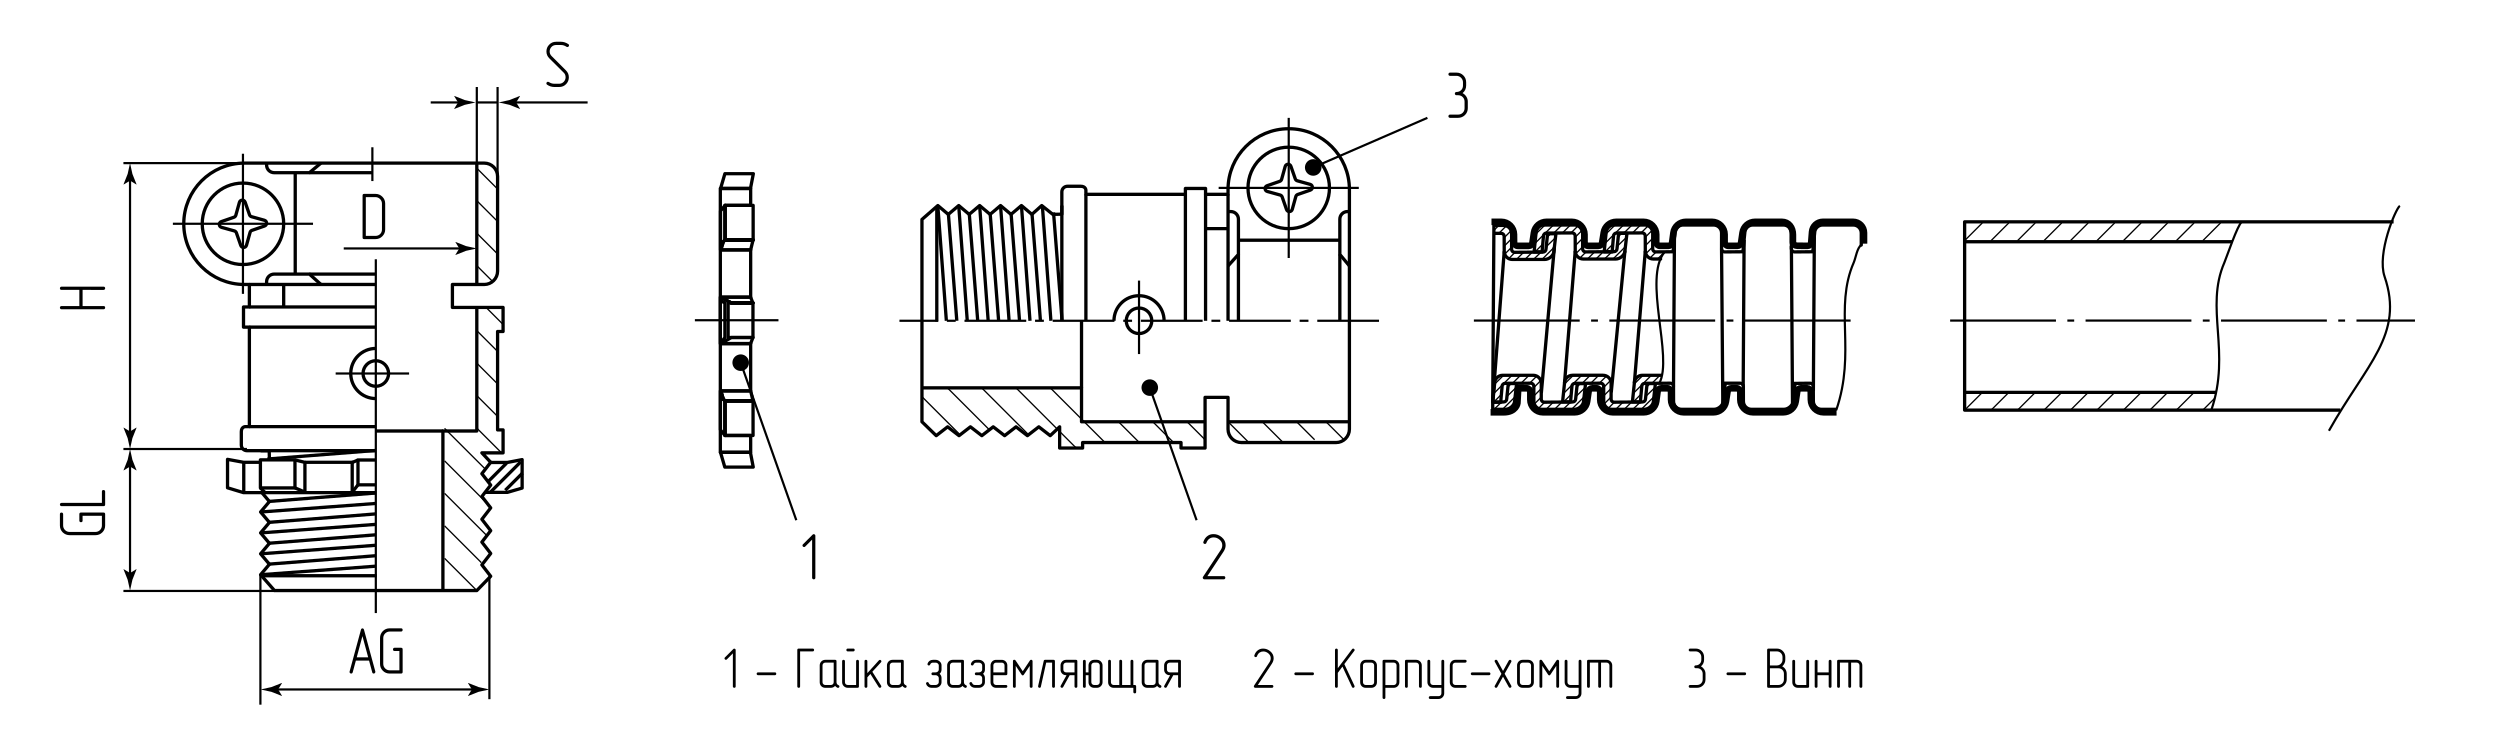 <?xml version="1.0" encoding="utf-8"?>
<!-- Generator: Adobe Illustrator 27.1.1, SVG Export Plug-In . SVG Version: 6.00 Build 0)  -->
<svg version="1.1" id="vth" xmlns="http://www.w3.org/2000/svg" xmlns:xlink="http://www.w3.org/1999/xlink" x="0px" y="0px"
	 viewBox="0 0 566.929 170.079" style="enable-background:new 0 0 566.929 170.079;" xml:space="preserve">
<style type="text/css">
	.st0{fill:none;stroke:#000000;stroke-width:0.3;stroke-linejoin:round;}
	.st1{fill:none;stroke:#000000;stroke-width:0.3;stroke-linejoin:round;stroke-miterlimit:10;}
	.st2{fill:none;stroke:#000000;stroke-width:0.5;stroke-linejoin:round;}
	.st3{fill:none;stroke:#000000;stroke-width:0.5;stroke-linejoin:round;stroke-dasharray:24,2.583,1.55,2.583;}
	.st4{fill:none;stroke:#000000;stroke-width:0.5;stroke-linejoin:round;stroke-dasharray:14,2,2,2;}
	.st5{fill:none;stroke:#000000;stroke-width:0.5;stroke-miterlimit:10;}
	.st6{fill:none;stroke:#000000;stroke-width:0.75;stroke-linejoin:round;}
	.st7{fill:none;stroke:#000000;stroke-width:0.75;stroke-linecap:round;stroke-linejoin:round;}
	.st8{fill:none;stroke:#000000;stroke-width:0.75;}
	.st9{fill:none;stroke:#000000;stroke-width:0.75;stroke-linejoin:round;stroke-miterlimit:10;}
	.st10{fill:none;stroke:#000000;stroke-width:1.5;stroke-miterlimit:10;}
	.st11{fill:none;stroke:#000000;stroke-width:1.5;stroke-linejoin:round;}
</style>
<g id="Sections">
	<g>
		<line class="st0" x1="338.709" y1="91.208" x2="340.319" y2="89.598"/>
		<line class="st0" x1="338.69" y1="89.291" x2="342.875" y2="85.105"/>
		<line class="st0" x1="338.89" y1="87.154" x2="340.977" y2="85.105"/>
		<line class="st0" x1="343.043" y1="86.873" x2="344.811" y2="85.105"/>
		<line class="st0" x1="344.988" y1="86.855" x2="346.738" y2="85.105"/>
		<line class="st0" x1="346.92" y1="86.855" x2="348.67" y2="85.105"/>
		<line class="st0" x1="347.807" y1="87.899" x2="349.376" y2="86.33"/>
		<line class="st0" x1="347.85" y1="89.788" x2="349.467" y2="88.171"/>
		<line class="st0" x1="347.981" y1="91.588" x2="349.528" y2="90.042"/>
		<line class="st0" x1="348.864" y1="92.637" x2="350.294" y2="91.207"/>
		<line class="st0" x1="350.692" y1="92.74" x2="352.241" y2="91.191"/>
		<line class="st0" x1="352.623" y1="92.74" x2="354.103" y2="91.261"/>
		<line class="st0" x1="354.555" y1="92.74" x2="356.153" y2="91.208"/>
		<line class="st0" x1="356.368" y1="92.858" x2="359.214" y2="90.013"/>
		<line class="st0" x1="357.406" y1="89.889" x2="359.442" y2="87.919"/>
		<line class="st0" x1="357.535" y1="87.829" x2="358.391" y2="86.973"/>
	</g>
	<g>
		<line class="st0" x1="348.09" y1="57.125" x2="349.7" y2="55.515"/>
		<line class="st0" x1="348.071" y1="55.208" x2="352.257" y2="51.022"/>
		<line class="st0" x1="348.272" y1="53.071" x2="350.358" y2="51.022"/>
		<line class="st0" x1="352.424" y1="52.79" x2="354.193" y2="51.022"/>
		<line class="st0" x1="354.369" y1="52.772" x2="356.12" y2="51.022"/>
		<line class="st0" x1="356.301" y1="52.772" x2="358.051" y2="51.022"/>
		<line class="st0" x1="357.188" y1="53.816" x2="358.758" y2="52.247"/>
		<line class="st0" x1="357.231" y1="55.705" x2="358.848" y2="54.088"/>
		<line class="st0" x1="357.362" y1="57.505" x2="358.909" y2="55.959"/>
		<line class="st0" x1="358.245" y1="58.554" x2="359.675" y2="57.124"/>
		<line class="st0" x1="360.073" y1="58.657" x2="361.622" y2="57.108"/>
		<line class="st0" x1="362.005" y1="58.657" x2="363.484" y2="57.178"/>
		<line class="st0" x1="363.936" y1="58.657" x2="365.534" y2="57.125"/>
		<line class="st0" x1="365.75" y1="58.775" x2="368.595" y2="55.93"/>
		<line class="st0" x1="366.787" y1="55.806" x2="368.823" y2="53.836"/>
		<line class="st0" x1="366.916" y1="53.746" x2="367.772" y2="52.89"/>
	</g>
	<g>
		<line class="st0" x1="341.085" y1="53.91" x2="342.654" y2="52.34"/>
		<line class="st0" x1="341.128" y1="55.798" x2="342.744" y2="54.181"/>
		<line class="st0" x1="341.259" y1="57.599" x2="342.805" y2="56.052"/>
		<line class="st0" x1="342.141" y1="58.647" x2="343.572" y2="57.217"/>
		<line class="st0" x1="343.97" y1="58.751" x2="345.519" y2="57.202"/>
		<line class="st0" x1="345.901" y1="58.751" x2="347.381" y2="57.271"/>
		<line class="st0" x1="347.832" y1="58.751" x2="349.43" y2="57.218"/>
		<line class="st0" x1="349.646" y1="58.869" x2="352.491" y2="56.023"/>
		<line class="st0" x1="350.684" y1="55.9" x2="352.719" y2="53.929"/>
		<line class="st0" x1="350.813" y1="53.839" x2="351.668" y2="52.983"/>
		<line class="st0" x1="339.99" y1="52.816" x2="341.56" y2="51.246"/>
		<line class="st0" x1="338.759" y1="52.249" x2="339.762" y2="51.246"/>
	</g>
	<g>
		<line class="st0" x1="363.982" y1="57.125" x2="365.591" y2="55.515"/>
		<line class="st0" x1="363.962" y1="55.208" x2="368.148" y2="51.022"/>
		<line class="st0" x1="364.163" y1="53.071" x2="366.25" y2="51.022"/>
		<line class="st0" x1="368.316" y1="52.79" x2="370.084" y2="51.022"/>
		<line class="st0" x1="370.261" y1="52.772" x2="372.011" y2="51.022"/>
		<line class="st0" x1="372.192" y1="52.772" x2="373.943" y2="51.022"/>
		<line class="st0" x1="373.08" y1="53.816" x2="374.649" y2="52.247"/>
		<line class="st0" x1="373.123" y1="55.705" x2="374.74" y2="54.088"/>
		<line class="st0" x1="373.254" y1="57.505" x2="374.8" y2="55.959"/>
		<line class="st0" x1="374.137" y1="58.554" x2="375.567" y2="57.124"/>
		<line class="st0" x1="375.965" y1="58.657" x2="377.514" y2="57.108"/>
	</g>
	<g>
		<line class="st0" x1="354.515" y1="91.208" x2="356.125" y2="89.598"/>
		<line class="st0" x1="354.496" y1="89.291" x2="358.682" y2="85.105"/>
		<line class="st0" x1="354.697" y1="87.154" x2="356.784" y2="85.105"/>
		<line class="st0" x1="358.85" y1="86.873" x2="360.618" y2="85.105"/>
		<line class="st0" x1="360.795" y1="86.855" x2="362.545" y2="85.105"/>
		<line class="st0" x1="362.726" y1="86.855" x2="364.476" y2="85.105"/>
		<line class="st0" x1="363.614" y1="87.899" x2="365.183" y2="86.33"/>
		<line class="st0" x1="363.657" y1="89.788" x2="365.273" y2="88.171"/>
		<line class="st0" x1="363.788" y1="91.588" x2="365.334" y2="90.042"/>
		<line class="st0" x1="364.67" y1="92.637" x2="366.1" y2="91.207"/>
		<line class="st0" x1="366.498" y1="92.74" x2="368.048" y2="91.191"/>
		<line class="st0" x1="368.43" y1="92.74" x2="369.91" y2="91.261"/>
		<line class="st0" x1="370.361" y1="92.74" x2="371.959" y2="91.208"/>
		<line class="st0" x1="372.175" y1="92.858" x2="375.02" y2="90.013"/>
		<line class="st0" x1="373.213" y1="89.889" x2="375.248" y2="87.919"/>
		<line class="st0" x1="373.342" y1="87.829" x2="374.197" y2="86.973"/>
	</g>
	<g>
		<line class="st0" x1="338.889" y1="92.74" x2="340.487" y2="91.208"/>
		<line class="st0" x1="340.703" y1="92.858" x2="343.548" y2="90.013"/>
		<line class="st0" x1="341.74" y1="89.889" x2="343.776" y2="87.919"/>
		<line class="st0" x1="341.869" y1="87.829" x2="342.725" y2="86.973"/>
	</g>
	<g>
		<line class="st0" x1="370.322" y1="91.208" x2="371.932" y2="89.598"/>
		<line class="st0" x1="370.303" y1="89.291" x2="374.488" y2="85.105"/>
		<line class="st0" x1="370.503" y1="87.154" x2="372.59" y2="85.105"/>
		<line class="st0" x1="374.656" y1="86.873" x2="376.424" y2="85.105"/>
		<path class="st0" d="M390.004,86.973"/>
		<path class="st0" d="M389.148,87.829"/>
	</g>
	<line class="st1" x1="209.074" y1="89.959" x2="217.722" y2="98.606"/>
	<line class="st1" x1="214.851" y1="87.959" x2="224.362" y2="97.469"/>
	<line class="st1" x1="222.628" y1="87.959" x2="233.224" y2="98.554"/>
	<line class="st1" x1="230.406" y1="87.959" x2="244.048" y2="101.601"/>
	<line class="st1" x1="238.183" y1="87.959" x2="250.581" y2="100.356"/>
	<line class="st1" x1="253.647" y1="95.645" x2="258.358" y2="100.356"/>
	<line class="st1" x1="261.424" y1="95.645" x2="266.135" y2="100.356"/>
	<line class="st1" x1="269.201" y1="95.645" x2="273.278" y2="99.722"/>
	<line class="st1" x1="278.485" y1="95.645" x2="283.196" y2="100.356"/>
	<line class="st1" x1="286.263" y1="95.645" x2="290.974" y2="100.356"/>
	<line class="st1" x1="294.04" y1="95.645" x2="298.117" y2="99.722"/>
	<line class="st1" x1="300.704" y1="95.645" x2="304.78" y2="99.722"/>
	<line class="st0" x1="445.522" y1="93.004" x2="449.53" y2="88.996"/>
	<line class="st0" x1="451.525" y1="93.004" x2="455.532" y2="88.996"/>
	<line class="st0" x1="457.527" y1="93.004" x2="461.535" y2="88.996"/>
	<line class="st0" x1="463.53" y1="93.004" x2="467.537" y2="88.996"/>
	<line class="st0" x1="469.532" y1="93.004" x2="473.54" y2="88.996"/>
	<line class="st0" x1="475.535" y1="93.004" x2="479.542" y2="88.996"/>
	<line class="st0" x1="481.537" y1="93.004" x2="485.545" y2="88.996"/>
	<line class="st0" x1="487.54" y1="93.004" x2="491.547" y2="88.996"/>
	<line class="st0" x1="493.542" y1="93.004" x2="497.55" y2="88.996"/>
	<line class="st0" x1="499.545" y1="93.004" x2="502.263" y2="90.286"/>
	<line class="st0" x1="445.522" y1="54.566" x2="449.53" y2="50.558"/>
	<line class="st0" x1="451.525" y1="54.566" x2="455.532" y2="50.558"/>
	<line class="st0" x1="457.527" y1="54.566" x2="461.535" y2="50.558"/>
	<line class="st0" x1="463.53" y1="54.566" x2="467.537" y2="50.558"/>
	<line class="st0" x1="469.532" y1="54.566" x2="473.54" y2="50.558"/>
	<line class="st0" x1="475.535" y1="54.566" x2="479.542" y2="50.558"/>
	<line class="st0" x1="481.537" y1="54.566" x2="485.545" y2="50.558"/>
	<line class="st0" x1="487.54" y1="54.566" x2="491.547" y2="50.558"/>
	<line class="st0" x1="493.542" y1="54.566" x2="497.55" y2="50.558"/>
	<line class="st0" x1="499.545" y1="54.566" x2="503.552" y2="50.558"/>
	<line class="st1" x1="108.126" y1="133.924" x2="100.815" y2="126.613"/>
	<line class="st1" x1="109.164" y1="127.595" x2="100.815" y2="119.246"/>
	<line class="st1" x1="110.406" y1="121.469" x2="100.815" y2="111.879"/>
	<line class="st1" x1="109.675" y1="113.371" x2="100.815" y2="104.511"/>
	<line class="st1" x1="110.067" y1="106.396" x2="100.815" y2="97.144"/>
	<line class="st1" x1="113.737" y1="102.698" x2="108.225" y2="97.187"/>
	<line class="st1" x1="112.779" y1="94.373" x2="108.225" y2="89.819"/>
	<line class="st1" x1="112.779" y1="87.006" x2="108.225" y2="82.452"/>
	<line class="st1" x1="112.779" y1="79.639" x2="108.225" y2="75.085"/>
	<line class="st1" x1="113.981" y1="73.473" x2="110.326" y2="69.818"/>
	<line class="st1" x1="111.693" y1="63.817" x2="108.105" y2="60.23"/>
	<line class="st1" x1="112.837" y1="57.595" x2="108.072" y2="52.83"/>
	<line class="st1" x1="112.837" y1="50.227" x2="108.092" y2="45.482"/>
	<line class="st1" x1="112.837" y1="42.86" x2="108.156" y2="38.178"/>
</g>
<g id="BreakeLine">
	<path class="st2" d="M422.081,55.562c-0.959,0.655-1.237,2.889-1.7,3.957c-4.509,10.386,0.563,20.278-3.972,33.485"/>
	<path class="st2" d="M508.38,50.308c-0.959,0.655-3.483,8.144-3.947,9.212c-4.509,10.386,1.563,20.278-2.972,33.485"/>
	<path class="st2" d="M544.22,46.678c-0.959,0.655-5.251,10.81-3.464,16.044c4.502,13.186-4.11,19.774-12.621,34.962"/>
	<path class="st2" d="M377.514,57.108c-5.019,5.954,1.996,23.898-1.236,29.807"/>
</g>
<g id="Middles">
	<line class="st3" x1="334.234" y1="72.689" x2="421.816" y2="72.689"/>
	<line class="st3" x1="442.234" y1="72.689" x2="547.65" y2="72.689"/>
	<line class="st2" x1="176.533" y1="72.617" x2="157.579" y2="72.617"/>
	<line class="st4" x1="312.72" y1="72.745" x2="203.969" y2="72.745"/>
	<line class="st2" x1="292.247" y1="58.504" x2="292.247" y2="26.723"/>
	<line class="st2" x1="258.299" y1="80.288" x2="258.299" y2="63.637"/>
	<line class="st2" x1="308.137" y1="42.614" x2="276.356" y2="42.614"/>
	<line class="st2" x1="85.226" y1="58.789" x2="85.225" y2="139.029"/>
	<line class="st2" x1="70.985" y1="50.751" x2="39.204" y2="50.751"/>
	<line class="st2" x1="92.769" y1="84.7" x2="76.118" y2="84.7"/>
	<line class="st2" x1="55.095" y1="34.861" x2="55.095" y2="66.642"/>
	<line class="st4" x1="84.443" y1="41.061" x2="84.443" y2="33.401"/>
</g>
<g id="Texts">
	<g>
		<g>
			<path d="M79.984,152.458c-0.06,0.19-0.175,0.285-0.345,0.285c-0.1,0-0.188-0.035-0.263-0.105s-0.112-0.155-0.112-0.255
				c0-0.04,0.005-0.075,0.015-0.105l2.565-9.45c0.06-0.22,0.175-0.33,0.345-0.33c0.18,0,0.3,0.11,0.36,0.33l2.565,9.45v0.105
				c0,0.1-0.037,0.185-0.112,0.255s-0.158,0.105-0.248,0.105c-0.19,0-0.305-0.095-0.345-0.285l-0.72-2.655h-2.985L79.984,152.458z
				 M82.189,144.253l-1.29,4.815h2.595L82.189,144.253z"/>
			<path d="M90.934,152.743h-2.565c-0.61,0-1.125-0.21-1.545-0.63c-0.43-0.43-0.645-0.95-0.645-1.56v-5.865
				c0-0.6,0.21-1.12,0.63-1.56c0.43-0.43,0.95-0.645,1.56-0.645h2.565c0.25,0,0.375,0.125,0.375,0.375
				c0,0.1-0.033,0.185-0.098,0.255c-0.065,0.07-0.158,0.105-0.277,0.105h-2.565c-0.2,0-0.388,0.038-0.562,0.112
				c-0.175,0.075-0.33,0.18-0.465,0.315c-0.135,0.135-0.24,0.291-0.315,0.465s-0.112,0.367-0.112,0.577v5.865
				c0,0.2,0.037,0.388,0.112,0.562s0.18,0.33,0.315,0.465c0.135,0.135,0.29,0.24,0.465,0.315c0.175,0.075,0.362,0.113,0.562,0.113
				h2.205v-4.38h-1.095c-0.24,0-0.36-0.125-0.36-0.375c0-0.09,0.03-0.172,0.09-0.247c0.06-0.075,0.15-0.113,0.27-0.113h1.455
				c0.25,0,0.375,0.12,0.375,0.36v5.13C91.309,152.623,91.184,152.743,90.934,152.743z"/>
		</g>
	</g>
	<g>
		<g>
			<path d="M86.705,53.58c-0.43,0.431-0.95,0.646-1.56,0.646H82.58c-0.24,0-0.36-0.12-0.36-0.36V44.34c0-0.25,0.12-0.375,0.36-0.375
				h2.565c0.61,0,1.13,0.215,1.56,0.645c0.43,0.42,0.645,0.94,0.645,1.56v5.865C87.35,52.635,87.135,53.15,86.705,53.58z
				 M86.615,46.17c0-0.199-0.038-0.387-0.112-0.562c-0.075-0.175-0.18-0.329-0.315-0.465c-0.135-0.135-0.291-0.242-0.465-0.322
				s-0.367-0.12-0.577-0.12h-2.19v8.79h2.19c0.42,0,0.77-0.138,1.05-0.412c0.28-0.275,0.42-0.623,0.42-1.043V46.17z"/>
		</g>
	</g>
	<g>
		<g>
			<path d="M129.044,10.296c0,0.09-0.038,0.175-0.112,0.255c-0.075,0.081-0.163,0.12-0.263,0.12c-0.07,0-0.14-0.02-0.21-0.06
				c-0.38-0.27-0.8-0.405-1.26-0.405h-1.08c-0.43,0-0.783,0.145-1.058,0.435s-0.413,0.635-0.413,1.035
				c0,0.4,0.145,0.745,0.435,1.035l3.27,3.27c0.43,0.43,0.645,0.95,0.645,1.56c0,0.58-0.2,1.085-0.6,1.515
				c-0.42,0.45-0.955,0.675-1.605,0.675h-1.065c-0.61,0-1.165-0.175-1.665-0.525c-0.11-0.07-0.165-0.165-0.165-0.285
				c0-0.1,0.035-0.188,0.105-0.262c0.07-0.075,0.155-0.113,0.255-0.113c0.07,0,0.14,0.02,0.21,0.06c0.38,0.26,0.8,0.39,1.26,0.39
				h1.065c0.21,0,0.405-0.04,0.585-0.12c0.18-0.08,0.335-0.188,0.465-0.323c0.13-0.135,0.232-0.29,0.307-0.465
				c0.075-0.175,0.113-0.362,0.113-0.562c0-0.19-0.033-0.375-0.098-0.555c-0.065-0.18-0.172-0.34-0.322-0.48l-3.285-3.27
				c-0.43-0.43-0.645-0.945-0.645-1.545c0-0.6,0.2-1.104,0.6-1.515c0.42-0.46,0.955-0.69,1.605-0.69h1.08
				c0.58,0,1.135,0.175,1.665,0.525C128.984,10.056,129.044,10.156,129.044,10.296z"/>
		</g>
	</g>
	<g>
		<g>
			<path d="M23.845,116.608v2.565c0,0.61-0.21,1.125-0.63,1.545c-0.43,0.43-0.95,0.645-1.56,0.645H15.79c-0.6,0-1.12-0.21-1.56-0.63
				c-0.43-0.43-0.645-0.95-0.645-1.56v-2.565c0-0.25,0.125-0.375,0.375-0.375c0.1,0,0.185,0.033,0.255,0.098
				c0.07,0.065,0.104,0.158,0.104,0.277v2.565c0,0.2,0.038,0.388,0.112,0.562c0.075,0.175,0.18,0.33,0.315,0.465
				c0.135,0.135,0.291,0.24,0.465,0.315s0.367,0.112,0.577,0.112h5.865c0.2,0,0.388-0.037,0.562-0.112s0.33-0.18,0.465-0.315
				c0.135-0.135,0.24-0.29,0.315-0.465c0.075-0.175,0.113-0.362,0.113-0.562v-2.205h-4.38v1.095c0,0.24-0.125,0.36-0.375,0.36
				c-0.09,0-0.172-0.03-0.247-0.09c-0.075-0.06-0.113-0.15-0.113-0.27v-1.455c0-0.25,0.12-0.375,0.36-0.375h5.13
				C23.725,116.233,23.845,116.358,23.845,116.608z"/>
			<path d="M23.845,114.418c0,0.24-0.12,0.36-0.36,0.36h-9.524c-0.11,0-0.2-0.035-0.27-0.105s-0.105-0.155-0.105-0.255
				c0-0.1,0.032-0.188,0.097-0.262c0.065-0.075,0.158-0.113,0.278-0.113h9.149v-2.565c0-0.24,0.125-0.36,0.375-0.36
				c0.09,0,0.172,0.033,0.248,0.098c0.075,0.065,0.112,0.152,0.112,0.262V114.418z"/>
		</g>
	</g>
	<g>
		<g>
			<path d="M13.961,65.742c-0.25,0-0.375-0.125-0.375-0.375c0-0.09,0.032-0.173,0.097-0.248c0.065-0.075,0.158-0.113,0.278-0.113
				h9.524c0.12,0,0.21,0.035,0.27,0.105c0.06,0.07,0.09,0.155,0.09,0.255s-0.032,0.188-0.098,0.262
				c-0.065,0.075-0.152,0.113-0.262,0.113H18.73v3.66h4.755c0.24,0,0.36,0.125,0.36,0.375c0,0.1-0.032,0.186-0.098,0.255
				c-0.065,0.07-0.152,0.105-0.262,0.105h-9.524c-0.11,0-0.2-0.035-0.27-0.105s-0.105-0.155-0.105-0.255
				c0-0.1,0.032-0.188,0.097-0.262c0.065-0.075,0.158-0.113,0.278-0.113h4.034v-3.66H13.961z"/>
		</g>
	</g>
	<g>
		<g>
			<path d="M166.737,155.895c-0.061,0.052-0.135,0.078-0.221,0.078s-0.163-0.028-0.228-0.085c-0.065-0.056-0.097-0.132-0.097-0.227
				v-7.502l-1.352,1.365c-0.069,0.069-0.143,0.104-0.221,0.104c-0.086,0-0.163-0.033-0.228-0.098
				c-0.065-0.065-0.097-0.141-0.097-0.228c0-0.078,0.034-0.151,0.104-0.221l1.898-1.898c0.052-0.061,0.121-0.091,0.208-0.091
				c0.086,0,0.162,0.028,0.228,0.084c0.065,0.057,0.097,0.133,0.097,0.228v8.256C166.827,155.765,166.797,155.843,166.737,155.895z"
				/>
			<path d="M171.911,153.113c-0.096,0-0.174-0.03-0.234-0.091s-0.091-0.134-0.091-0.221s0.028-0.163,0.084-0.228
				c0.056-0.065,0.137-0.098,0.241-0.098h3.809c0.208,0,0.312,0.108,0.312,0.325c0,0.087-0.026,0.16-0.078,0.221
				c-0.052,0.061-0.13,0.091-0.234,0.091H171.911z"/>
			<path d="M181.44,147.718v7.943c0,0.208-0.108,0.312-0.325,0.312c-0.087,0-0.161-0.028-0.221-0.085
				c-0.061-0.056-0.091-0.132-0.091-0.227v-8.256c0-0.216,0.104-0.324,0.312-0.324h3.172c0.216,0,0.325,0.108,0.325,0.324
				c0,0.087-0.028,0.161-0.084,0.222c-0.056,0.061-0.136,0.091-0.24,0.091H181.44z"/>
			<path d="M190.358,155.662c0,0.086-0.03,0.162-0.091,0.227c-0.061,0.065-0.135,0.098-0.221,0.098
				c-0.052,0-0.091-0.004-0.117-0.013c-0.07-0.018-0.169-0.078-0.299-0.182c-0.078-0.053-0.165-0.135-0.26-0.247
				c-0.251,0.286-0.568,0.429-0.949,0.429h-1.274c-0.364,0-0.665-0.121-0.903-0.364c-0.239-0.242-0.357-0.546-0.357-0.91v-3.809
				c0-0.173,0.032-0.336,0.097-0.487s0.154-0.286,0.267-0.403s0.245-0.208,0.396-0.272c0.151-0.065,0.318-0.098,0.5-0.098h2.223
				c0.216,0,0.325,0.104,0.325,0.312v4.758c0,0.147,0.039,0.284,0.117,0.41s0.182,0.21,0.312,0.253
				C190.28,155.415,190.358,155.514,190.358,155.662z M189.058,150.266h-1.911c-0.173,0-0.321,0.061-0.442,0.182
				c-0.122,0.122-0.182,0.27-0.182,0.442v3.809c0,0.183,0.061,0.334,0.182,0.455c0.121,0.122,0.269,0.183,0.442,0.183h1.274
				c0.182,0,0.333-0.061,0.455-0.183c0.121-0.121,0.182-0.272,0.182-0.455V150.266z"/>
			<path d="M194.453,155.973h-2.21c-0.182,0-0.349-0.034-0.5-0.104c-0.152-0.069-0.286-0.163-0.403-0.28
				c-0.117-0.117-0.208-0.251-0.273-0.402c-0.065-0.152-0.097-0.314-0.097-0.488v-4.758c0-0.095,0.03-0.171,0.091-0.228
				c0.061-0.056,0.134-0.084,0.221-0.084c0.086,0,0.162,0.025,0.227,0.078c0.065,0.052,0.098,0.13,0.098,0.233v4.758
				c0,0.183,0.061,0.334,0.182,0.455c0.121,0.122,0.273,0.183,0.455,0.183h1.898v-5.396c0-0.095,0.03-0.171,0.091-0.228
				c0.061-0.056,0.134-0.084,0.221-0.084c0.086,0,0.163,0.025,0.228,0.078c0.065,0.052,0.097,0.13,0.097,0.233v5.721
				C194.778,155.87,194.669,155.973,194.453,155.973z M192.243,147.718c-0.096,0-0.171-0.03-0.228-0.091
				c-0.057-0.061-0.084-0.135-0.084-0.222c0-0.086,0.026-0.162,0.078-0.228c0.052-0.064,0.13-0.097,0.234-0.097h1.261
				c0.208,0,0.312,0.108,0.312,0.324c0,0.087-0.028,0.161-0.084,0.222s-0.132,0.091-0.228,0.091H192.243z"/>
			<path d="M199.809,155.479c0.035,0.061,0.052,0.122,0.052,0.183c0,0.086-0.032,0.16-0.097,0.221s-0.141,0.091-0.228,0.091
				c-0.113,0-0.2-0.048-0.26-0.143l-1.898-3.004l-0.689,0.768v2.067c0,0.104-0.03,0.182-0.091,0.233
				c-0.061,0.052-0.135,0.078-0.221,0.078s-0.163-0.028-0.228-0.085c-0.065-0.056-0.097-0.132-0.097-0.227v-5.721
				c0-0.208,0.108-0.312,0.325-0.312c0.078,0,0.149,0.025,0.214,0.078c0.065,0.052,0.098,0.13,0.098,0.233v2.704l2.626-2.898
				c0.086-0.069,0.165-0.104,0.234-0.104c0.087,0,0.163,0.032,0.228,0.098c0.065,0.064,0.098,0.141,0.098,0.228
				s-0.03,0.16-0.091,0.221l-1.963,2.146L199.809,155.479z"/>
			<path d="M205.607,155.662c0,0.086-0.03,0.162-0.091,0.227c-0.061,0.065-0.135,0.098-0.221,0.098
				c-0.052,0-0.091-0.004-0.117-0.013c-0.07-0.018-0.169-0.078-0.299-0.182c-0.078-0.053-0.165-0.135-0.26-0.247
				c-0.251,0.286-0.568,0.429-0.949,0.429h-1.274c-0.364,0-0.665-0.121-0.903-0.364c-0.239-0.242-0.357-0.546-0.357-0.91v-3.809
				c0-0.173,0.032-0.336,0.097-0.487s0.154-0.286,0.267-0.403s0.245-0.208,0.396-0.272c0.151-0.065,0.318-0.098,0.5-0.098h2.223
				c0.216,0,0.325,0.104,0.325,0.312v4.758c0,0.147,0.039,0.284,0.117,0.41s0.182,0.21,0.312,0.253
				C205.529,155.415,205.607,155.514,205.607,155.662z M204.307,150.266h-1.911c-0.173,0-0.321,0.061-0.442,0.182
				c-0.122,0.122-0.182,0.27-0.182,0.442v3.809c0,0.183,0.061,0.334,0.182,0.455c0.121,0.122,0.269,0.183,0.442,0.183h1.274
				c0.182,0,0.333-0.061,0.455-0.183c0.121-0.121,0.182-0.272,0.182-0.455V150.266z"/>
			<path d="M213.511,153.751v0.948c0,0.174-0.035,0.336-0.104,0.488c-0.069,0.151-0.167,0.285-0.292,0.402
				c-0.126,0.117-0.269,0.211-0.429,0.28s-0.332,0.104-0.513,0.104h-0.949c-0.269,0-0.516-0.08-0.741-0.24
				c-0.225-0.16-0.381-0.371-0.468-0.631c-0.009-0.026-0.013-0.064-0.013-0.117c0-0.086,0.033-0.16,0.098-0.221
				s0.141-0.091,0.228-0.091c0.147,0,0.243,0.073,0.286,0.221c0.052,0.139,0.13,0.247,0.234,0.325
				c0.112,0.078,0.238,0.117,0.377,0.117h0.949c0.182,0,0.346-0.063,0.494-0.188c0.147-0.126,0.221-0.275,0.221-0.449v-0.948
				c0-0.165-0.074-0.312-0.221-0.442s-0.312-0.195-0.494-0.195h-0.624c-0.104,0-0.185-0.03-0.241-0.091
				c-0.057-0.061-0.084-0.134-0.084-0.221s0.028-0.163,0.084-0.228c0.056-0.065,0.137-0.098,0.241-0.098h0.624
				c0.182,0,0.346-0.061,0.494-0.182s0.221-0.269,0.221-0.442v-0.962c0-0.164-0.074-0.31-0.221-0.436
				c-0.147-0.125-0.312-0.188-0.494-0.188h-0.624c-0.139,0-0.265,0.039-0.377,0.117c-0.112,0.078-0.19,0.182-0.234,0.312
				c-0.052,0.147-0.147,0.222-0.286,0.222c-0.087,0-0.163-0.028-0.228-0.085c-0.065-0.057-0.098-0.132-0.098-0.228
				c0-0.043,0.004-0.078,0.013-0.104c0.086-0.269,0.238-0.481,0.455-0.638c0.217-0.155,0.468-0.233,0.754-0.233h0.624
				c0.346,0,0.658,0.125,0.936,0.377c0.269,0.242,0.403,0.537,0.403,0.884v0.962c0,0.373-0.143,0.689-0.429,0.949
				C213.368,153.052,213.511,153.369,213.511,153.751z"/>
			<path d="M219.257,155.662c0,0.086-0.03,0.162-0.091,0.227c-0.061,0.065-0.135,0.098-0.221,0.098
				c-0.052,0-0.091-0.004-0.117-0.013c-0.07-0.018-0.169-0.078-0.299-0.182c-0.078-0.053-0.165-0.135-0.26-0.247
				c-0.251,0.286-0.568,0.429-0.949,0.429h-1.274c-0.364,0-0.665-0.121-0.903-0.364c-0.239-0.242-0.357-0.546-0.357-0.91v-3.809
				c0-0.173,0.032-0.336,0.097-0.487s0.154-0.286,0.267-0.403s0.245-0.208,0.396-0.272c0.151-0.065,0.318-0.098,0.5-0.098h2.223
				c0.216,0,0.325,0.104,0.325,0.312v4.758c0,0.147,0.039,0.284,0.117,0.41s0.182,0.21,0.312,0.253
				C219.178,155.415,219.257,155.514,219.257,155.662z M217.957,150.266h-1.911c-0.173,0-0.321,0.061-0.442,0.182
				c-0.122,0.122-0.182,0.27-0.182,0.442v3.809c0,0.183,0.061,0.334,0.182,0.455c0.121,0.122,0.269,0.183,0.442,0.183h1.274
				c0.182,0,0.333-0.061,0.455-0.183c0.121-0.121,0.182-0.272,0.182-0.455V150.266z"/>
			<path d="M223.352,153.751v0.948c0,0.174-0.035,0.336-0.104,0.488c-0.069,0.151-0.167,0.285-0.292,0.402
				c-0.126,0.117-0.269,0.211-0.429,0.28s-0.332,0.104-0.513,0.104h-0.949c-0.269,0-0.516-0.08-0.741-0.24
				c-0.225-0.16-0.381-0.371-0.468-0.631c-0.009-0.026-0.013-0.064-0.013-0.117c0-0.086,0.033-0.16,0.098-0.221
				s0.141-0.091,0.228-0.091c0.147,0,0.243,0.073,0.286,0.221c0.052,0.139,0.13,0.247,0.234,0.325
				c0.112,0.078,0.238,0.117,0.377,0.117h0.949c0.182,0,0.346-0.063,0.494-0.188c0.147-0.126,0.221-0.275,0.221-0.449v-0.948
				c0-0.165-0.074-0.312-0.221-0.442s-0.312-0.195-0.494-0.195h-0.624c-0.104,0-0.185-0.03-0.241-0.091
				c-0.057-0.061-0.084-0.134-0.084-0.221s0.028-0.163,0.084-0.228c0.056-0.065,0.137-0.098,0.241-0.098h0.624
				c0.182,0,0.346-0.061,0.494-0.182s0.221-0.269,0.221-0.442v-0.962c0-0.164-0.074-0.31-0.221-0.436
				c-0.147-0.125-0.312-0.188-0.494-0.188h-0.624c-0.139,0-0.265,0.039-0.377,0.117c-0.112,0.078-0.19,0.182-0.234,0.312
				c-0.052,0.147-0.147,0.222-0.286,0.222c-0.087,0-0.163-0.028-0.228-0.085c-0.065-0.057-0.098-0.132-0.098-0.228
				c0-0.043,0.004-0.078,0.013-0.104c0.086-0.269,0.238-0.481,0.455-0.638c0.217-0.155,0.468-0.233,0.754-0.233h0.624
				c0.346,0,0.658,0.125,0.936,0.377c0.269,0.242,0.403,0.537,0.403,0.884v0.962c0,0.373-0.143,0.689-0.429,0.949
				C223.209,153.052,223.352,153.369,223.352,153.751z"/>
			<path d="M225.262,154.699c0,0.183,0.061,0.334,0.182,0.455c0.121,0.122,0.269,0.183,0.442,0.183h2.223
				c0.216,0,0.325,0.108,0.325,0.325c0,0.077-0.028,0.149-0.084,0.214c-0.056,0.065-0.136,0.098-0.24,0.098h-2.223
				c-0.364,0-0.665-0.121-0.903-0.364c-0.239-0.242-0.357-0.546-0.357-0.91v-3.809c0-0.173,0.032-0.336,0.097-0.487
				s0.154-0.286,0.267-0.403s0.245-0.208,0.396-0.272c0.151-0.065,0.318-0.098,0.5-0.098h1.274c0.182,0,0.349,0.032,0.5,0.098
				c0.152,0.064,0.286,0.155,0.403,0.272c0.117,0.117,0.208,0.252,0.273,0.403s0.097,0.314,0.097,0.487v1.911
				c0,0.208-0.108,0.312-0.325,0.312h-2.847V154.699z M227.798,152.476v-1.586c0-0.173-0.061-0.32-0.182-0.442
				c-0.122-0.121-0.273-0.182-0.455-0.182h-1.274c-0.173,0-0.321,0.061-0.442,0.182c-0.122,0.122-0.182,0.27-0.182,0.442v1.586
				H227.798z"/>
			<path d="M233.829,155.973c-0.086,0-0.16-0.028-0.221-0.085c-0.061-0.056-0.091-0.132-0.091-0.227v-4.667l-1.326,1.988
				c-0.078,0.122-0.165,0.183-0.26,0.183c-0.104,0-0.195-0.061-0.273-0.183l-1.313-1.988v4.667c0,0.208-0.108,0.312-0.325,0.312
				c-0.087,0-0.161-0.028-0.221-0.085c-0.061-0.056-0.091-0.132-0.091-0.227v-5.721c0-0.216,0.108-0.325,0.325-0.325
				c0.104,0,0.19,0.048,0.26,0.144l1.638,2.457l1.638-2.457c0.069-0.096,0.16-0.144,0.273-0.144c0.078,0,0.149,0.031,0.214,0.092
				s0.098,0.139,0.098,0.233v5.721C234.155,155.87,234.046,155.973,233.829,155.973z"/>
			<path d="M238.9,155.973c-0.078,0-0.149-0.028-0.214-0.085c-0.065-0.056-0.098-0.132-0.098-0.227v-5.396h-1.339l-1.209,5.46
				c-0.035,0.165-0.135,0.247-0.299,0.247c-0.086,0-0.163-0.028-0.228-0.085c-0.065-0.056-0.097-0.132-0.097-0.227v-0.078
				l1.274-5.707c0.034-0.165,0.138-0.247,0.312-0.247h1.898c0.216,0,0.325,0.104,0.325,0.312v5.721
				C239.224,155.87,239.116,155.973,238.9,155.973z"/>
			<path d="M243.983,155.973c-0.078,0-0.149-0.028-0.214-0.085c-0.065-0.056-0.098-0.132-0.098-0.227v-2.549h-1.092l-1.482,2.691
				c-0.061,0.112-0.151,0.169-0.273,0.169c-0.086,0-0.165-0.03-0.234-0.091s-0.104-0.135-0.104-0.221
				c0-0.061,0.017-0.113,0.052-0.156l1.326-2.393h-0.104c-0.364,0-0.665-0.119-0.903-0.357c-0.239-0.238-0.357-0.539-0.357-0.903
				v-0.962c0-0.173,0.032-0.336,0.097-0.487s0.154-0.286,0.267-0.403s0.245-0.208,0.396-0.272c0.151-0.065,0.318-0.098,0.5-0.098
				h2.223c0.216,0,0.325,0.104,0.325,0.312v5.721C244.307,155.87,244.199,155.973,243.983,155.973z M243.671,150.266h-1.911
				c-0.173,0-0.321,0.061-0.442,0.182c-0.122,0.122-0.182,0.27-0.182,0.442v0.962c0,0.174,0.061,0.321,0.182,0.442
				c0.121,0.121,0.269,0.182,0.442,0.182h1.911V150.266z"/>
			<path d="M246.843,152.476v-1.586c0-0.173,0.033-0.336,0.098-0.487s0.156-0.286,0.273-0.403s0.251-0.208,0.403-0.272
				c0.152-0.065,0.319-0.098,0.5-0.098h0.637c0.173,0,0.335,0.032,0.487,0.098c0.152,0.064,0.286,0.155,0.403,0.272
				c0.117,0.117,0.21,0.252,0.279,0.403s0.104,0.314,0.104,0.487v3.809c0,0.183-0.035,0.35-0.104,0.501s-0.163,0.286-0.279,0.403
				c-0.117,0.116-0.251,0.208-0.403,0.272c-0.152,0.065-0.314,0.098-0.487,0.098h-0.637c-0.364,0-0.667-0.121-0.91-0.364
				c-0.243-0.242-0.364-0.546-0.364-0.91v-1.586h-0.624v2.549c0,0.208-0.108,0.312-0.325,0.312c-0.087,0-0.161-0.028-0.221-0.085
				c-0.061-0.056-0.091-0.132-0.091-0.227v-5.721c0-0.095,0.03-0.171,0.091-0.228c0.061-0.056,0.134-0.084,0.221-0.084
				c0.086,0,0.162,0.025,0.227,0.078c0.065,0.052,0.098,0.13,0.098,0.233v2.535H246.843z M249.39,150.89
				c0-0.173-0.063-0.32-0.188-0.442c-0.125-0.121-0.275-0.182-0.448-0.182h-0.637c-0.173,0-0.323,0.061-0.448,0.182
				c-0.126,0.122-0.188,0.27-0.188,0.442v3.809c0,0.183,0.062,0.334,0.188,0.455c0.125,0.122,0.275,0.183,0.448,0.183h0.637
				c0.173,0,0.323-0.061,0.448-0.183c0.125-0.121,0.188-0.272,0.188-0.455V150.89z"/>
			<path d="M253.824,149.941c0-0.216,0.108-0.325,0.325-0.325c0.078,0,0.149,0.028,0.214,0.085s0.098,0.137,0.098,0.24v5.396h1.911
				v-5.396c0-0.104,0.03-0.184,0.091-0.24s0.134-0.085,0.221-0.085c0.086,0,0.162,0.028,0.227,0.085
				c0.065,0.057,0.098,0.137,0.098,0.24v5.396h0.312c0.217,0,0.325,0.108,0.325,0.325v1.261c0,0.208-0.108,0.312-0.325,0.312
				c-0.087,0-0.161-0.028-0.221-0.084c-0.061-0.057-0.091-0.133-0.091-0.228v-0.949h-4.459c-0.364,0-0.665-0.121-0.903-0.364
				c-0.239-0.242-0.357-0.546-0.357-0.91v-4.758c0-0.104,0.03-0.184,0.091-0.24s0.134-0.085,0.221-0.085
				c0.086,0,0.162,0.028,0.227,0.085c0.065,0.057,0.098,0.137,0.098,0.24v4.758c0,0.183,0.061,0.334,0.182,0.455
				c0.121,0.122,0.269,0.183,0.442,0.183h1.274V149.941z"/>
			<path d="M263.379,155.662c0,0.086-0.03,0.162-0.091,0.227c-0.061,0.065-0.135,0.098-0.221,0.098
				c-0.052,0-0.091-0.004-0.117-0.013c-0.07-0.018-0.169-0.078-0.299-0.182c-0.078-0.053-0.165-0.135-0.26-0.247
				c-0.251,0.286-0.568,0.429-0.949,0.429h-1.274c-0.364,0-0.665-0.121-0.903-0.364c-0.239-0.242-0.357-0.546-0.357-0.91v-3.809
				c0-0.173,0.032-0.336,0.097-0.487s0.154-0.286,0.267-0.403s0.245-0.208,0.396-0.272c0.151-0.065,0.318-0.098,0.5-0.098h2.223
				c0.216,0,0.325,0.104,0.325,0.312v4.758c0,0.147,0.039,0.284,0.117,0.41s0.182,0.21,0.312,0.253
				C263.301,155.415,263.379,155.514,263.379,155.662z M262.079,150.266h-1.911c-0.173,0-0.321,0.061-0.442,0.182
				c-0.122,0.122-0.182,0.27-0.182,0.442v3.809c0,0.183,0.061,0.334,0.182,0.455c0.121,0.122,0.269,0.183,0.442,0.183h1.274
				c0.182,0,0.333-0.061,0.455-0.183c0.121-0.121,0.182-0.272,0.182-0.455V150.266z"/>
			<path d="M267.474,155.973c-0.078,0-0.149-0.028-0.214-0.085c-0.065-0.056-0.098-0.132-0.098-0.227v-2.549h-1.092l-1.482,2.691
				c-0.061,0.112-0.151,0.169-0.273,0.169c-0.086,0-0.165-0.03-0.234-0.091s-0.104-0.135-0.104-0.221
				c0-0.061,0.017-0.113,0.052-0.156l1.326-2.393h-0.104c-0.364,0-0.665-0.119-0.903-0.357c-0.239-0.238-0.357-0.539-0.357-0.903
				v-0.962c0-0.173,0.032-0.336,0.097-0.487s0.154-0.286,0.267-0.403s0.245-0.208,0.396-0.272c0.151-0.065,0.318-0.098,0.5-0.098
				h2.223c0.216,0,0.325,0.104,0.325,0.312v5.721C267.799,155.87,267.69,155.973,267.474,155.973z M267.162,150.266h-1.911
				c-0.173,0-0.321,0.061-0.442,0.182c-0.122,0.122-0.182,0.27-0.182,0.442v0.962c0,0.174,0.061,0.321,0.182,0.442
				c0.121,0.121,0.269,0.182,0.442,0.182h1.911V150.266z"/>
		</g>
	</g>
	<g>
		<g>
			<path d="M284.642,155.973c-0.087,0-0.161-0.034-0.221-0.104s-0.091-0.147-0.091-0.234c0-0.069,0.017-0.121,0.052-0.156
				l3.484-5.278c0.199-0.294,0.299-0.606,0.299-0.936c0-0.425-0.174-0.784-0.52-1.079c-0.347-0.303-0.737-0.455-1.17-0.455
				c-0.312,0-0.59,0.083-0.832,0.247c-0.26,0.182-0.459,0.46-0.598,0.832c-0.018,0.069-0.052,0.121-0.104,0.156
				c-0.052,0.034-0.108,0.052-0.169,0.052c-0.096,0-0.176-0.028-0.241-0.084c-0.065-0.057-0.097-0.133-0.097-0.228
				c0-0.026,0.008-0.065,0.026-0.117c0.182-0.521,0.459-0.905,0.832-1.157c0.32-0.234,0.706-0.351,1.157-0.351
				c0.598,0,1.14,0.208,1.625,0.624c0.502,0.424,0.754,0.944,0.754,1.56c0,0.217-0.035,0.429-0.104,0.637s-0.178,0.425-0.325,0.65
				l-3.159,4.784h3.198c0.216,0,0.325,0.108,0.325,0.325c0,0.077-0.028,0.149-0.084,0.214c-0.056,0.065-0.136,0.098-0.24,0.098
				H284.642z"/>
			<path d="M293.846,153.113c-0.096,0-0.174-0.03-0.234-0.091s-0.091-0.134-0.091-0.221s0.028-0.163,0.084-0.228
				c0.056-0.065,0.137-0.098,0.241-0.098h3.809c0.208,0,0.312,0.108,0.312,0.325c0,0.087-0.026,0.16-0.078,0.221
				c-0.052,0.061-0.13,0.091-0.234,0.091H293.846z"/>
			<path d="M303.375,155.662c0,0.208-0.108,0.312-0.325,0.312c-0.087,0-0.161-0.028-0.221-0.085
				c-0.061-0.056-0.091-0.132-0.091-0.227v-8.256c0-0.095,0.03-0.173,0.091-0.233s0.134-0.091,0.221-0.091
				c0.086,0,0.162,0.028,0.227,0.084c0.065,0.057,0.098,0.137,0.098,0.24v4.121l3.237-4.315c0.06-0.087,0.143-0.13,0.247-0.13
				c0.087,0,0.165,0.032,0.234,0.097c0.069,0.065,0.104,0.142,0.104,0.228c0,0.07-0.026,0.131-0.078,0.183l-2.262,3.003l2.301,4.927
				c0.017,0.069,0.026,0.121,0.026,0.156c0,0.078-0.035,0.147-0.104,0.208s-0.143,0.091-0.221,0.091
				c-0.139,0-0.229-0.061-0.273-0.182l-2.158-4.628l-1.053,1.417V155.662z"/>
			<path d="M311.89,155.609c-0.243,0.243-0.546,0.364-0.91,0.364h-1.274c-0.364,0-0.665-0.121-0.903-0.364
				c-0.239-0.242-0.357-0.546-0.357-0.91v-3.809c0-0.173,0.032-0.336,0.097-0.487s0.154-0.286,0.267-0.403s0.245-0.208,0.396-0.272
				c0.151-0.065,0.318-0.098,0.5-0.098h1.274c0.182,0,0.349,0.032,0.5,0.098c0.152,0.064,0.286,0.155,0.403,0.272
				c0.117,0.117,0.208,0.252,0.273,0.403s0.097,0.314,0.097,0.487v3.809C312.254,155.063,312.133,155.367,311.89,155.609z
				 M311.617,150.89c0-0.173-0.061-0.32-0.182-0.442c-0.122-0.121-0.273-0.182-0.455-0.182h-1.274c-0.173,0-0.321,0.061-0.442,0.182
				c-0.122,0.122-0.182,0.27-0.182,0.442v3.809c0,0.183,0.061,0.334,0.182,0.455c0.121,0.122,0.269,0.183,0.442,0.183h1.274
				c0.182,0,0.333-0.061,0.455-0.183c0.121-0.121,0.182-0.272,0.182-0.455V150.89z"/>
			<path d="M314.165,158.196c0,0.208-0.108,0.312-0.325,0.312c-0.087,0-0.161-0.026-0.221-0.078s-0.091-0.13-0.091-0.234v-8.255
				c0-0.208,0.104-0.312,0.312-0.312h2.236c0.173,0,0.336,0.032,0.487,0.098c0.152,0.064,0.286,0.155,0.403,0.272
				c0.117,0.117,0.208,0.252,0.273,0.403s0.097,0.314,0.097,0.487v3.809c0,0.183-0.032,0.35-0.097,0.501s-0.156,0.286-0.273,0.403
				c-0.117,0.116-0.251,0.208-0.403,0.272c-0.151,0.065-0.314,0.098-0.487,0.098h-1.911V158.196z M316.076,155.349
				c0.173,0,0.32-0.065,0.442-0.195c0.121-0.13,0.182-0.281,0.182-0.455v-3.809c0-0.173-0.061-0.32-0.182-0.442
				c-0.122-0.121-0.269-0.182-0.442-0.182h-1.911v5.083H316.076z"/>
			<path d="M322.095,155.973c-0.078,0-0.149-0.028-0.214-0.085c-0.065-0.056-0.098-0.132-0.098-0.227v-4.771
				c0-0.173-0.061-0.32-0.182-0.442c-0.122-0.121-0.273-0.182-0.455-0.182h-1.898v5.396c0,0.208-0.108,0.312-0.325,0.312
				c-0.087,0-0.161-0.028-0.221-0.085c-0.061-0.056-0.091-0.132-0.091-0.227v-5.721c0-0.208,0.104-0.312,0.312-0.312h2.223
				c0.182,0,0.349,0.032,0.5,0.098c0.152,0.064,0.286,0.155,0.403,0.272c0.117,0.117,0.208,0.252,0.273,0.403
				s0.097,0.314,0.097,0.487v4.771C322.42,155.87,322.312,155.973,322.095,155.973z"/>
			<path d="M324.969,155.973c-0.182,0-0.349-0.034-0.5-0.104c-0.152-0.069-0.286-0.163-0.403-0.28
				c-0.117-0.117-0.208-0.251-0.273-0.402c-0.065-0.152-0.097-0.314-0.097-0.488v-4.758c0-0.104,0.03-0.184,0.091-0.24
				s0.134-0.085,0.221-0.085c0.086,0,0.162,0.028,0.227,0.085c0.065,0.057,0.098,0.137,0.098,0.24v4.758
				c0,0.174,0.061,0.323,0.182,0.449c0.121,0.125,0.273,0.188,0.455,0.188h1.898v-5.396c0-0.104,0.03-0.184,0.091-0.24
				s0.134-0.085,0.221-0.085c0.086,0,0.163,0.028,0.228,0.085s0.097,0.137,0.097,0.24v7.293c0,0.174-0.032,0.336-0.097,0.487
				c-0.065,0.152-0.156,0.286-0.273,0.403c-0.117,0.117-0.251,0.21-0.403,0.279c-0.151,0.069-0.314,0.104-0.487,0.104h-1.911
				c-0.217,0-0.325-0.108-0.325-0.325c0-0.078,0.028-0.149,0.084-0.215c0.056-0.064,0.136-0.097,0.24-0.097h1.911
				c0.173,0,0.32-0.062,0.442-0.183c0.121-0.121,0.182-0.272,0.182-0.455v-1.261H324.969z"/>
			<path d="M330.038,155.973c-0.364,0-0.665-0.121-0.903-0.364c-0.239-0.242-0.357-0.546-0.357-0.91v-3.809
				c0-0.173,0.032-0.336,0.097-0.487s0.154-0.286,0.267-0.403s0.245-0.208,0.396-0.272c0.151-0.065,0.318-0.098,0.5-0.098h2.223
				c0.216,0,0.325,0.104,0.325,0.312c0,0.087-0.028,0.163-0.084,0.228c-0.056,0.065-0.136,0.098-0.24,0.098h-2.223
				c-0.173,0-0.321,0.061-0.442,0.182c-0.122,0.122-0.182,0.27-0.182,0.442v3.809c0,0.183,0.061,0.334,0.182,0.455
				c0.121,0.122,0.269,0.183,0.442,0.183h2.223c0.216,0,0.325,0.108,0.325,0.325c0,0.077-0.028,0.149-0.084,0.214
				c-0.056,0.065-0.136,0.098-0.24,0.098H330.038z"/>
			<path d="M333.861,153.113c-0.096,0-0.174-0.03-0.234-0.091s-0.091-0.134-0.091-0.221s0.028-0.163,0.084-0.228
				c0.056-0.065,0.137-0.098,0.241-0.098h3.809c0.208,0,0.312,0.108,0.312,0.325c0,0.087-0.026,0.16-0.078,0.221
				c-0.052,0.061-0.13,0.091-0.234,0.091H333.861z"/>
			<path d="M342.714,155.506c0.026,0.052,0.039,0.108,0.039,0.169c0,0.078-0.032,0.147-0.097,0.208s-0.146,0.091-0.241,0.091
				c-0.113,0-0.199-0.057-0.26-0.169l-1.313-2.354l-1.3,2.354c-0.061,0.112-0.151,0.169-0.273,0.169
				c-0.086,0-0.165-0.03-0.234-0.091s-0.104-0.135-0.104-0.221c0-0.061,0.017-0.113,0.052-0.156l1.495-2.704l-1.495-2.717
				c-0.035-0.044-0.052-0.1-0.052-0.169c0-0.087,0.035-0.158,0.104-0.215s0.147-0.085,0.234-0.085c0.113,0,0.204,0.053,0.273,0.156
				l1.3,2.379l1.313-2.366c0.026-0.052,0.065-0.091,0.117-0.116c0.052-0.026,0.104-0.039,0.156-0.039
				c0.086,0,0.163,0.028,0.228,0.084c0.065,0.057,0.097,0.133,0.097,0.228c0,0.052-0.013,0.104-0.039,0.156l-1.508,2.691
				L342.714,155.506z"/>
			<path d="M347.471,155.609c-0.243,0.243-0.546,0.364-0.91,0.364h-1.274c-0.364,0-0.665-0.121-0.903-0.364
				c-0.239-0.242-0.357-0.546-0.357-0.91v-3.809c0-0.173,0.032-0.336,0.097-0.487s0.154-0.286,0.267-0.403s0.245-0.208,0.396-0.272
				c0.151-0.065,0.318-0.098,0.5-0.098h1.274c0.182,0,0.349,0.032,0.5,0.098c0.152,0.064,0.286,0.155,0.403,0.272
				c0.117,0.117,0.208,0.252,0.273,0.403s0.097,0.314,0.097,0.487v3.809C347.835,155.063,347.714,155.367,347.471,155.609z
				 M347.199,150.89c0-0.173-0.061-0.32-0.182-0.442c-0.122-0.121-0.273-0.182-0.455-0.182h-1.274c-0.173,0-0.321,0.061-0.442,0.182
				c-0.122,0.122-0.182,0.27-0.182,0.442v3.809c0,0.183,0.061,0.334,0.182,0.455c0.121,0.122,0.269,0.183,0.442,0.183h1.274
				c0.182,0,0.333-0.061,0.455-0.183c0.121-0.121,0.182-0.272,0.182-0.455V150.89z"/>
			<path d="M353.23,155.973c-0.086,0-0.16-0.028-0.221-0.085c-0.061-0.056-0.091-0.132-0.091-0.227v-4.667l-1.326,1.988
				c-0.078,0.122-0.165,0.183-0.26,0.183c-0.104,0-0.195-0.061-0.273-0.183l-1.313-1.988v4.667c0,0.208-0.108,0.312-0.325,0.312
				c-0.087,0-0.161-0.028-0.221-0.085c-0.061-0.056-0.091-0.132-0.091-0.227v-5.721c0-0.216,0.108-0.325,0.325-0.325
				c0.104,0,0.19,0.048,0.26,0.144l1.638,2.457l1.638-2.457c0.069-0.096,0.16-0.144,0.273-0.144c0.078,0,0.149,0.031,0.214,0.092
				s0.098,0.139,0.098,0.233v5.721C353.555,155.87,353.447,155.973,353.23,155.973z"/>
			<path d="M356.091,155.973c-0.182,0-0.349-0.034-0.5-0.104c-0.152-0.069-0.286-0.163-0.403-0.28
				c-0.117-0.117-0.208-0.251-0.273-0.402c-0.065-0.152-0.097-0.314-0.097-0.488v-4.758c0-0.104,0.03-0.184,0.091-0.24
				s0.134-0.085,0.221-0.085c0.086,0,0.162,0.028,0.227,0.085c0.065,0.057,0.098,0.137,0.098,0.24v4.758
				c0,0.174,0.061,0.323,0.182,0.449c0.121,0.125,0.273,0.188,0.455,0.188h1.898v-5.396c0-0.104,0.03-0.184,0.091-0.24
				s0.134-0.085,0.221-0.085c0.086,0,0.163,0.028,0.228,0.085s0.097,0.137,0.097,0.24v7.293c0,0.174-0.032,0.336-0.097,0.487
				c-0.065,0.152-0.156,0.286-0.273,0.403c-0.117,0.117-0.251,0.21-0.403,0.279c-0.151,0.069-0.314,0.104-0.487,0.104h-1.911
				c-0.217,0-0.325-0.108-0.325-0.325c0-0.078,0.028-0.149,0.084-0.215c0.056-0.064,0.136-0.097,0.24-0.097h1.911
				c0.173,0,0.32-0.062,0.442-0.183c0.121-0.121,0.182-0.272,0.182-0.455v-1.261H356.091z"/>
			<path d="M360.536,150.266v5.396c0,0.208-0.108,0.312-0.325,0.312c-0.087,0-0.161-0.028-0.221-0.085
				c-0.061-0.056-0.091-0.132-0.091-0.227v-5.721c0-0.208,0.104-0.312,0.312-0.312h4.134c0.173,0,0.336,0.032,0.487,0.098
				c0.152,0.064,0.286,0.155,0.403,0.272c0.117,0.117,0.208,0.252,0.273,0.403s0.098,0.314,0.098,0.487v4.771
				c0,0.208-0.104,0.312-0.312,0.312c-0.087,0-0.163-0.028-0.228-0.085c-0.065-0.056-0.098-0.132-0.098-0.227v-4.771
				c0-0.173-0.061-0.32-0.182-0.442c-0.122-0.121-0.269-0.182-0.442-0.182h-1.274v5.396c0,0.104-0.031,0.182-0.091,0.233
				s-0.134,0.078-0.221,0.078c-0.087,0-0.163-0.028-0.228-0.085c-0.065-0.056-0.098-0.132-0.098-0.227v-5.396H360.536z"/>
		</g>
	</g>
	<g>
		<g>
			<path d="M386.473,151.807c0.19,0.299,0.286,0.63,0.286,0.994v1.273c0,0.529-0.186,0.979-0.559,1.353
				c-0.382,0.364-0.832,0.546-1.352,0.546h-1.586c-0.096,0-0.171-0.03-0.228-0.091c-0.057-0.061-0.084-0.135-0.084-0.221
				c0-0.087,0.028-0.163,0.084-0.228c0.056-0.065,0.132-0.098,0.228-0.098h1.586c0.364,0,0.667-0.119,0.91-0.357
				s0.364-0.54,0.364-0.904v-1.273c0-0.364-0.122-0.667-0.364-0.91c-0.243-0.242-0.546-0.364-0.91-0.364h-0.312
				c-0.096,0-0.174-0.03-0.234-0.091s-0.091-0.134-0.091-0.221s0.028-0.163,0.084-0.228c0.056-0.065,0.137-0.098,0.241-0.098
				c0.364,0,0.667-0.119,0.91-0.357s0.364-0.54,0.364-0.903v-0.638c0-0.182-0.035-0.349-0.104-0.5s-0.163-0.286-0.28-0.403
				c-0.117-0.117-0.251-0.208-0.403-0.272c-0.152-0.065-0.314-0.098-0.487-0.098h-1.274c-0.096,0-0.171-0.03-0.228-0.091
				c-0.057-0.061-0.084-0.135-0.084-0.222c0-0.086,0.028-0.162,0.084-0.228c0.056-0.064,0.132-0.097,0.228-0.097h1.274
				c0.528,0,0.975,0.182,1.339,0.546c0.373,0.372,0.559,0.827,0.559,1.364v0.638c0,0.295-0.061,0.569-0.182,0.825
				c-0.122,0.256-0.295,0.475-0.52,0.656C386.035,151.276,386.282,151.507,386.473,151.807z"/>
			<path d="M391.842,153.113c-0.096,0-0.174-0.03-0.234-0.091s-0.091-0.134-0.091-0.221s0.028-0.163,0.084-0.228
				c0.056-0.065,0.137-0.098,0.241-0.098h3.809c0.208,0,0.312,0.108,0.312,0.325c0,0.087-0.026,0.16-0.078,0.221
				c-0.052,0.061-0.13,0.091-0.234,0.091H391.842z"/>
			<path d="M400.734,155.662v-8.256c0-0.216,0.104-0.324,0.312-0.324h1.911c0.529,0,0.975,0.187,1.339,0.559
				c0.372,0.373,0.559,0.823,0.559,1.352v0.638c0,0.286-0.063,0.557-0.188,0.812s-0.297,0.479-0.513,0.669
				c0.312,0.156,0.561,0.386,0.748,0.689c0.186,0.304,0.279,0.637,0.279,1.001v1.273c0,0.521-0.2,0.967-0.598,1.34
				c-0.381,0.372-0.819,0.559-1.313,0.559h-2.223C400.838,155.973,400.734,155.87,400.734,155.662z M402.957,150.903
				c0.173,0,0.336-0.034,0.488-0.104c0.151-0.069,0.286-0.163,0.403-0.279c0.117-0.117,0.208-0.252,0.273-0.403
				s0.098-0.314,0.098-0.487v-0.638c0-0.182-0.033-0.349-0.098-0.5s-0.156-0.286-0.273-0.403s-0.251-0.208-0.403-0.272
				c-0.152-0.065-0.314-0.098-0.488-0.098h-1.586v3.185H402.957z M403.269,155.337c0.364,0,0.667-0.119,0.91-0.357
				s0.364-0.54,0.364-0.904v-1.273c0-0.364-0.121-0.665-0.364-0.903s-0.546-0.357-0.91-0.357h-1.898v3.796H403.269z"/>
			<path d="M409.925,155.973h-2.223c-0.364,0-0.665-0.121-0.903-0.364c-0.239-0.242-0.357-0.546-0.357-0.91v-4.758
				c0-0.095,0.03-0.171,0.091-0.228c0.061-0.056,0.134-0.084,0.221-0.084c0.086,0,0.162,0.025,0.227,0.078
				c0.065,0.052,0.098,0.13,0.098,0.233v4.758c0,0.183,0.061,0.334,0.182,0.455c0.121,0.122,0.269,0.183,0.442,0.183h1.911v-5.396
				c0-0.095,0.03-0.171,0.091-0.228c0.061-0.056,0.134-0.084,0.221-0.084c0.086,0,0.163,0.025,0.228,0.078
				c0.065,0.052,0.097,0.13,0.097,0.233v5.721C410.25,155.87,410.141,155.973,409.925,155.973z"/>
			<path d="M414.696,149.941c0-0.095,0.03-0.171,0.091-0.228c0.061-0.056,0.134-0.084,0.221-0.084c0.086,0,0.163,0.025,0.228,0.078
				c0.065,0.052,0.097,0.13,0.097,0.233v5.721c0,0.208-0.108,0.312-0.325,0.312c-0.078,0-0.149-0.028-0.214-0.085
				c-0.065-0.056-0.098-0.132-0.098-0.227v-2.549h-2.535v2.549c0,0.208-0.108,0.312-0.325,0.312c-0.087,0-0.161-0.028-0.221-0.085
				c-0.061-0.056-0.091-0.132-0.091-0.227v-5.721c0-0.095,0.03-0.171,0.091-0.228c0.061-0.056,0.134-0.084,0.221-0.084
				c0.086,0,0.162,0.025,0.227,0.078c0.065,0.052,0.098,0.13,0.098,0.233v2.535h2.535V149.941z"/>
			<path d="M417.244,150.266v5.396c0,0.208-0.108,0.312-0.325,0.312c-0.087,0-0.161-0.028-0.221-0.085
				c-0.061-0.056-0.091-0.132-0.091-0.227v-5.721c0-0.208,0.104-0.312,0.312-0.312h4.134c0.173,0,0.336,0.032,0.487,0.098
				c0.152,0.064,0.286,0.155,0.403,0.272c0.117,0.117,0.208,0.252,0.273,0.403s0.098,0.314,0.098,0.487v4.771
				c0,0.208-0.104,0.312-0.312,0.312c-0.087,0-0.163-0.028-0.228-0.085c-0.065-0.056-0.098-0.132-0.098-0.227v-4.771
				c0-0.173-0.061-0.32-0.182-0.442c-0.122-0.121-0.269-0.182-0.442-0.182h-1.274v5.396c0,0.104-0.031,0.182-0.091,0.233
				s-0.134,0.078-0.221,0.078c-0.087,0-0.163-0.028-0.228-0.085c-0.065-0.056-0.098-0.132-0.098-0.227v-5.396H417.244z"/>
		</g>
	</g>
	<g>
		<g>
			<path d="M184.797,131.288c-0.07,0.06-0.155,0.09-0.255,0.09s-0.188-0.032-0.262-0.098c-0.075-0.064-0.113-0.152-0.113-0.263
				v-8.654l-1.56,1.574c-0.081,0.081-0.165,0.12-0.255,0.12c-0.1,0-0.188-0.037-0.262-0.112c-0.075-0.075-0.113-0.162-0.113-0.263
				c0-0.09,0.04-0.175,0.12-0.255l2.19-2.189c0.06-0.07,0.14-0.105,0.24-0.105c0.1,0,0.188,0.032,0.262,0.098
				c0.075,0.065,0.113,0.152,0.113,0.263v9.524C184.902,131.137,184.866,131.227,184.797,131.288z"/>
		</g>
	</g>
	<g>
		<g>
			<path d="M273.11,131.378c-0.1,0-0.186-0.04-0.255-0.12s-0.105-0.17-0.105-0.27c0-0.08,0.02-0.141,0.06-0.181l4.02-6.09
				c0.23-0.34,0.345-0.699,0.345-1.08c0-0.489-0.2-0.904-0.6-1.245c-0.4-0.35-0.85-0.524-1.35-0.524c-0.36,0-0.68,0.095-0.96,0.285
				c-0.3,0.21-0.53,0.529-0.69,0.96c-0.02,0.08-0.06,0.14-0.12,0.18s-0.125,0.06-0.195,0.06c-0.11,0-0.203-0.032-0.278-0.097
				c-0.075-0.065-0.112-0.152-0.112-0.263c0-0.03,0.01-0.075,0.03-0.135c0.21-0.601,0.53-1.045,0.96-1.336
				c0.37-0.27,0.815-0.404,1.335-0.404c0.69,0,1.314,0.24,1.875,0.72c0.58,0.49,0.87,1.09,0.87,1.8c0,0.25-0.04,0.495-0.12,0.735
				c-0.081,0.24-0.205,0.49-0.375,0.75l-3.645,5.52h3.69c0.25,0,0.375,0.126,0.375,0.375c0,0.091-0.033,0.173-0.098,0.248
				s-0.157,0.112-0.277,0.112H273.11z"/>
		</g>
	</g>
	<g>
		<g>
			<path d="M332.526,21.915c0.22,0.345,0.33,0.728,0.33,1.147v1.47c0,0.61-0.215,1.131-0.645,1.561c-0.44,0.42-0.96,0.63-1.56,0.63
				h-1.83c-0.11,0-0.198-0.035-0.263-0.105c-0.065-0.069-0.098-0.154-0.098-0.255c0-0.1,0.033-0.188,0.098-0.262
				c0.065-0.075,0.152-0.113,0.263-0.113h1.83c0.42,0,0.77-0.137,1.05-0.412c0.28-0.275,0.42-0.622,0.42-1.043v-1.47
				c0-0.42-0.14-0.77-0.42-1.05c-0.28-0.28-0.63-0.42-1.05-0.42h-0.36c-0.11,0-0.2-0.035-0.27-0.105
				c-0.07-0.069-0.105-0.154-0.105-0.255c0-0.1,0.032-0.188,0.098-0.263c0.065-0.074,0.157-0.112,0.277-0.112
				c0.42,0,0.77-0.137,1.05-0.412c0.28-0.275,0.42-0.623,0.42-1.043v-0.734c0-0.21-0.04-0.402-0.12-0.578
				c-0.08-0.175-0.188-0.33-0.323-0.465c-0.135-0.135-0.29-0.24-0.465-0.314c-0.175-0.075-0.362-0.113-0.562-0.113h-1.47
				c-0.11,0-0.198-0.034-0.263-0.104s-0.098-0.155-0.098-0.255s0.033-0.188,0.098-0.263s0.152-0.112,0.263-0.112h1.47
				c0.61,0,1.125,0.21,1.545,0.63c0.43,0.43,0.645,0.955,0.645,1.575v0.734c0,0.341-0.07,0.658-0.21,0.953s-0.34,0.547-0.6,0.757
				C332.021,21.303,332.306,21.57,332.526,21.915z"/>
		</g>
	</g>
</g>
<g id="Pointers">
	<g>
		<g>
			<line class="st5" x1="62.356" y1="156.351" x2="107.72" y2="156.351"/>
			<g>
				<path d="M63.074,156.351l0.877-1.441l-0.049-0.033l-2.35,0.933c-0.819,0.18-1.637,0.36-2.456,0.54
					c0.819,0.18,1.637,0.36,2.456,0.54l2.35,0.933l0.049-0.025L63.074,156.351z"/>
			</g>
			<g>
				<path d="M107.002,156.351l-0.877-1.441l0.049-0.033l2.35,0.933c0.819,0.18,1.637,0.36,2.456,0.54
					c-0.819,0.18-1.637,0.36-2.456,0.54l-2.35,0.933l-0.049-0.025L107.002,156.351z"/>
			</g>
		</g>
	</g>
	<g>
		<g>
			<line class="st5" x1="104.865" y1="56.342" x2="77.95" y2="56.342"/>
			<g>
				<path d="M104.147,56.342l-0.877,1.441l0.049,0.033l2.35-0.933c0.819-0.18,1.637-0.36,2.456-0.54
					c-0.819-0.18-1.637-0.36-2.456-0.54l-2.35-0.933l-0.049,0.025L104.147,56.342z"/>
			</g>
		</g>
	</g>
	<g>
		<g>
			<line class="st5" x1="116.338" y1="23.232" x2="133.253" y2="23.232"/>
			<g>
				<path d="M117.056,23.232l0.877-1.441l-0.049-0.033l-2.35,0.933c-0.819,0.18-1.637,0.36-2.456,0.54
					c0.819,0.18,1.637,0.36,2.456,0.54l2.35,0.933l0.049-0.025L117.056,23.232z"/>
			</g>
		</g>
	</g>
	<g>
		<g>
			<line class="st5" x1="104.587" y1="23.232" x2="97.673" y2="23.232"/>
			<g>
				<path d="M103.869,23.232l-0.877,1.441l0.049,0.033l2.35-0.933c0.819-0.18,1.637-0.36,2.456-0.54
					c-0.819-0.18-1.637-0.36-2.456-0.54l-2.35-0.933l-0.049,0.025L103.869,23.232z"/>
			</g>
		</g>
	</g>
	<g>
		<g>
			<line class="st5" x1="29.487" y1="105.083" x2="29.487" y2="130.663"/>
			<g>
				<path d="M29.487,105.801l1.441,0.877l0.033-0.049l-0.933-2.35c-0.18-0.819-0.36-1.637-0.54-2.456
					c-0.18,0.819-0.36,1.637-0.54,2.456l-0.933,2.35l0.025,0.049L29.487,105.801z"/>
			</g>
			<g>
				<path d="M29.487,129.945l1.441-0.877l0.033,0.049l-0.933,2.35c-0.18,0.819-0.36,1.637-0.54,2.456
					c-0.18-0.819-0.36-1.637-0.54-2.456l-0.933-2.35l0.025-0.049L29.487,129.945z"/>
			</g>
		</g>
	</g>
	<g>
		<g>
			<line class="st5" x1="29.487" y1="40.251" x2="29.487" y2="98.558"/>
			<g>
				<path d="M29.487,40.969l1.441,0.877l0.033-0.049l-0.933-2.35c-0.18-0.819-0.36-1.637-0.54-2.456
					c-0.18,0.819-0.36,1.637-0.54,2.456l-0.933,2.35l0.025,0.049L29.487,40.969z"/>
			</g>
			<g>
				<path d="M29.487,97.84l1.441-0.877l0.033,0.049l-0.933,2.35c-0.18,0.819-0.36,1.637-0.54,2.456
					c-0.18-0.819-0.36-1.637-0.54-2.456l-0.933-2.35l0.025-0.049L29.487,97.84z"/>
			</g>
		</g>
	</g>
</g>
<g id="Сallout">
	<line class="st5" x1="108.126" y1="36.99" x2="108.126" y2="19.73"/>
	<line class="st5" x1="112.837" y1="40.02" x2="112.837" y2="19.73"/>
	<line class="st5" x1="110.981" y1="158.555" x2="110.981" y2="130.688"/>
	<line class="st5" x1="59.053" y1="159.799" x2="59.053" y2="130.329"/>
	<line class="st5" x1="55.997" y1="101.822" x2="27.989" y2="101.822"/>
	<line class="st5" x1="62.245" y1="134.012" x2="27.989" y2="134.012"/>
	<line class="st5" x1="54.315" y1="36.99" x2="27.989" y2="36.99"/>
	<line class="st5" x1="112.837" y1="23.232" x2="108.126" y2="23.232"/>
	<g>
		<g>
			<line class="st5" x1="167.938" y1="82.156" x2="180.58" y2="117.97"/>
			<g>
				<path d="M166.197,82.87c-0.346-0.979,0.168-2.053,1.147-2.398c0.979-0.346,2.053,0.168,2.398,1.147
					c0.346,0.979-0.168,2.053-1.147,2.398S166.542,83.849,166.197,82.87z"/>
			</g>
		</g>
	</g>
	<g>
		<g>
			<line class="st5" x1="260.708" y1="87.814" x2="271.353" y2="117.97"/>
			<g>
				<path d="M258.967,88.528c-0.346-0.979,0.168-2.053,1.147-2.398c0.979-0.346,2.053,0.168,2.398,1.147
					c0.346,0.979-0.168,2.053-1.147,2.398C260.386,90.02,259.312,89.507,258.967,88.528z"/>
			</g>
		</g>
	</g>
	<g>
		<g>
			<line class="st5" x1="297.716" y1="38.01" x2="323.693" y2="26.723"/>
			<g>
				<path d="M298.552,39.697c-0.952,0.414-2.06-0.023-2.473-0.975c-0.414-0.952,0.023-2.06,0.975-2.473
					c0.952-0.414,2.06,0.023,2.473,0.975C299.94,38.176,299.504,39.283,298.552,39.697z"/>
			</g>
		</g>
	</g>
</g>
<g id="BaseContour">
	<g>
		<g>
			<path class="st6" d="M359.561,86.996h-1.888l-0.36,3.468c0,0.383-0.311,0.693-0.693,0.692l-6.418,0.052
				c-0.383,0-0.693-0.311-0.692-0.694l0.007-3.579c0.002-1.011-0.817-1.831-1.828-1.83h-6.919c-1.009,0.001-1.826,0.818-1.826,1.827
				l-0.437,4.276h1.808l0.312-3.574c-0.003-0.383,0.306-0.696,0.689-0.697l5.815-0.037c0.383-0.002,0.694,0.307,0.696,0.69
				l0.011,3.411c0.003,1.007,0.82,1.821,1.827,1.821h7.354c1.009,0,2.099-0.933,2.099-1.942L359.561,86.996z"/>
		</g>
	</g>
	<g>
		<g>
			<path class="st6" d="M368.942,52.913h-1.888l-0.36,3.468c0,0.383-0.311,0.693-0.693,0.692l-6.418,0.052
				c-0.383,0-0.693-0.311-0.692-0.694l0.007-3.579c0.002-1.011-0.817-1.831-1.828-1.83h-6.919c-1.009,0.001-1.826,0.818-1.826,1.827
				l-0.437,4.276h1.808l0.312-3.574c-0.003-0.383,0.306-0.696,0.689-0.697l5.815-0.037c0.383-0.002,0.694,0.307,0.696,0.69
				l0.011,3.411c0.003,1.007,0.82,1.821,1.827,1.821h7.354c1.009,0,2.099-0.933,2.099-1.942L368.942,52.913z"/>
		</g>
	</g>
	<g>
		<g>
			<path class="st6" d="M375.4,86.984h-1.888l-0.36,3.479c0,0.383-0.311,0.693-0.693,0.692l-6.418,0.052
				c-0.383,0-0.693-0.311-0.692-0.694l0.007-3.579c0.002-1.011-0.817-1.831-1.828-1.83h-6.919c-1.009,0.001-1.826,0.818-1.826,1.827
				l-0.437,4.211h1.808l0.312-3.509c-0.003-0.383,0.306-0.696,0.689-0.697l5.815-0.037c0.383-0.002,0.694,0.307,0.696,0.69
				l0.011,3.411c0.003,1.007,0.82,1.821,1.827,1.821h7.354c1.009,0,2.099-0.933,2.099-1.942L375.4,86.984z"/>
		</g>
	</g>
	<g>
		<g>
			<path class="st6" d="M343.927,86.984h-1.888l-0.36,3.479c0,0.383-0.311,0.693-0.693,0.692l-2.48,0.052v1.614h2.879
				c1.009,0,2.099-0.933,2.099-1.942L343.927,86.984z"/>
		</g>
	</g>
	<g>
		<g>
			<path class="st6" d="M376.905,85.105h-4.459c-1.009,0.001-1.826,0.818-1.826,1.827l-0.437,4.223h1.808l0.312-3.521
				c-0.003-0.383,0.306-0.696,0.689-0.697l5.815-0.037c0.383-0.002,0.694,0.307,0.696,0.69l0.011,3.411
				c0.003,1.007,0.82,1.821,1.827,1.821h7.354c1.009,0,2.099-0.933,2.099-1.942l0.443-3.943"/>
		</g>
	</g>
	<g>
		<g>
			<path class="st6" d="M390.65,86.9h3.997c0.383-0.002,0.694,0.307,0.696,0.69l0.011,3.411c0.003,1.007,0.82,1.821,1.827,1.821
				h7.354c1.009,0,2.099-0.933,2.099-1.942l0.443-3.896"/>
			<path class="st6" d="M407.077,86.984"/>
		</g>
	</g>
	<g>
		<g>
			<path class="st7" d="M422.081,55.562l0-2.71c0.005-1.013-0.815-1.834-1.828-1.828h-6.916c-1.013,0-1.828,0.815-1.828,1.823
				l-0.43,4.245l-4.152,0.033c-0.38,0-0.694-0.314-0.694-0.694l0.011-3.579c0-1.013-0.82-1.834-1.828-1.828h-6.921
				c-1.008,0-1.828,0.815-1.828,1.823l-0.429,4.245l-4.146,0.033c-0.385,0-0.694-0.314-0.694-0.694l0.005-3.579
				c0-1.013-0.815-1.834-1.828-1.828h-6.921c-1.008,0-1.823,0.815-1.823,1.823l-0.429,4.244l-1.907,0.017l-2.023,0.016
				c-0.383,0-0.693-0.311-0.692-0.694l0.007-3.579c0.002-1.011-0.817-1.831-1.828-1.83h-6.919c-1.009,0.001-1.826,0.818-1.826,1.827
				l-0.437,4.276h1.808l0.312-3.574c-0.003-0.383,0.306-0.696,0.689-0.697l5.815-0.037c0.383-0.002,0.694,0.307,0.696,0.69
				l0.011,3.411c0.003,1.007,0.82,1.821,1.827,1.821h1.64"/>
		</g>
	</g>
	<g>
		<g>
			<path class="st6" d="M406.489,86.949l4.015-0.046c0.383-0.002,0.695,0.306,0.697,0.689l0.017,3.411
				c0.005,1.007,0.823,1.819,1.83,1.818l3.431-0.006"/>
		</g>
	</g>
	<path class="st6" d="M338.506,86.936"/>
	<line class="st6" x1="368.498" y1="56.797" x2="365.385" y2="88.979"/>
	<line class="st6" x1="373.109" y1="56.918" x2="370.621" y2="86.932"/>
	<line class="st6" x1="357.218" y1="56.918" x2="354.782" y2="86.932"/>
	<line class="st6" x1="352.491" y1="56.023" x2="349.531" y2="89.115"/>
	<line class="st6" x1="341.114" y1="57.012" x2="338.506" y2="91.208"/>
	<line class="st6" x1="390.687" y1="91.436" x2="390.399" y2="56.431"/>
	<path class="st6" d="M338.506,91.208l0.269-40.092h2.191c1.011-0.001,1.83,0.82,1.828,1.83l-0.007,3.579
		c-0.001,0.383,0.309,0.693,0.692,0.694l6.418-0.052c0.383,0,0.693-0.31,0.693-0.692l0.36-3.468h1.888l-0.443,3.884
		c0,1.009-1.09,1.942-2.099,1.942h-7.354c-1.007,0-1.824-0.814-1.827-1.821l-0.011-3.411c-0.001-0.383-0.313-0.692-0.696-0.69
		l-1.633,0.01"/>
	<line class="st6" x1="379.503" y1="87.59" x2="379.714" y2="54.022"/>
	<line class="st6" x1="406.489" y1="91.436" x2="406.236" y2="55.802"/>
	<line class="st6" x1="395.305" y1="87.59" x2="395.514" y2="54.374"/>
	<line class="st6" x1="411.22" y1="88.701" x2="411.44" y2="53.531"/>
	<path id="Сallout_00000034064818796138157640000000897766526750518181_" class="st8" d="M321.677,100.356"/>
	<g>
		<polyline class="st7" points="165.843,68.7 170.228,68.7 170.228,68.686 165.843,68.686 165.241,68.38 163.436,67.389 
			170.185,67.389 170.228,67.418 170.228,56.667 163.479,56.667 		"/>
		<polyline class="st7" points="164.429,54.424 170.228,54.424 170.228,54.41 164.429,54.41 164.429,46.572 170.228,46.572 
			170.228,42.741 163.35,42.741 163.35,102.569 170.228,102.569 170.228,98.753 164.408,98.753 164.408,90.901 170.228,90.901 
			170.228,90.886 164.408,90.886 164.021,90.537 163.457,88.643 170.228,88.643 170.228,77.892 170.185,77.921 163.436,77.921 		"/>
		<g>
			<rect x="165.116" y="68.7" class="st7" width="5.633" height="7.837"/>
			<rect x="165.843" y="68.686" class="st7" width="4.906" height="0.015"/>
			<polygon class="st7" points="163.436,67.389 165.241,68.38 165.843,68.686 170.727,68.686 170.228,67.418 170.185,67.389 			"/>
			<polygon class="st7" points="165.241,68.38 165.843,68.7 170.749,68.7 170.727,68.686 165.843,68.686 			"/>
			<polygon class="st7" points="163.436,77.921 170.185,77.921 170.228,77.892 170.749,76.537 165.843,76.537 			"/>
			<polygon class="st7" points="163.35,67.389 163.35,77.921 164.386,76.537 164.386,68.686 163.785,68.38 			"/>
		</g>
		<g>
			<rect x="164.429" y="46.572" class="st7" width="6.363" height="7.837"/>
			<polygon class="st7" points="164.429,54.41 164.429,54.424 170.77,54.424 170.792,54.41 			"/>
			<polygon class="st7" points="163.479,56.667 170.228,56.667 170.77,54.424 164.429,54.424 164.042,54.774 			"/>
			<polygon class="st7" points="164.429,54.41 164.429,54.424 170.77,54.424 170.792,54.41 			"/>
			<polygon class="st7" points="163.393,47.825 163.393,56.667 164.042,54.774 164.429,54.424 164.429,46.572 			"/>
		</g>
		<g>
			<polygon class="st7" points="164.386,39.39 163.406,42.74 170.188,42.74 170.837,39.39 			"/>
		</g>
		<g>
			<rect x="164.408" y="90.901" class="st7" width="6.363" height="7.852"/>
			<polygon class="st7" points="164.408,90.886 164.408,90.901 170.77,90.901 170.749,90.886 			"/>
			<polygon class="st7" points="163.457,88.643 164.021,90.537 164.408,90.886 170.749,90.886 170.228,88.643 			"/>
			<polygon class="st7" points="164.408,90.886 164.408,90.901 170.77,90.901 170.749,90.886 			"/>
			<polygon class="st7" points="163.371,88.643 163.371,97.485 164.408,98.753 164.408,90.886 164.021,90.537 			"/>
		</g>
		<g>
			<polygon class="st7" points="164.363,105.924 163.385,102.575 170.169,102.575 170.812,105.924 			"/>
		</g>
	</g>
	<path class="st9" d="M209.074,49.764v45.881l3.237,3.148l2.585-2l2.585,2l2.585-2l2.585,2l2.585-2l2.585,2l2.585-2l2.585,2l2.585-2
		l2.585,2l2.138-2v4.808h5.207v-1.244h22.316v1.244h5.455V90.113h5.207v7.213c0,1.673,1.356,3.03,3.03,3.03h21.464
		c1.673,0,3.03-1.356,3.03-3.03V42.954c0-7.6-6.161-13.762-13.762-13.762h0c-7.6,0-13.762,6.161-13.762,13.762v1.116h-5.099v-1.332
		h-4.572v1.332h-22.564v-0.923c0,0,0-0.905-1.161-0.905h-3.019c-0.704,0-1.274,0.571-1.274,1.274v5.051l-2.051,0.047l-2.508-2
		l-2.233,2l-2.37-2l-2.37,2l-2.37-2l-2.37,2l-2.37-2l-2.37,2l-2.371-2l-2.37,2l-2.37-2L209.074,49.764z"/>
	<polyline class="st9" points="209.074,87.959 245.259,87.959 245.259,95.645 273.278,95.645 	"/>
	<line class="st9" x1="278.485" y1="95.645" x2="306.008" y2="95.645"/>
	<line class="st9" x1="240.796" y1="46.615" x2="240.796" y2="72.745"/>
	<line class="st9" x1="246.251" y1="44.07" x2="246.251" y2="72.617"/>
	<line class="st9" x1="268.815" y1="44.07" x2="268.815" y2="72.617"/>
	<line class="st9" x1="273.387" y1="44.07" x2="273.387" y2="72.745"/>
	<line class="st9" x1="278.485" y1="44.07" x2="278.485" y2="72.745"/>
	<line class="st9" x1="245.259" y1="87.959" x2="245.259" y2="72.617"/>
	<circle class="st9" cx="292.247" cy="42.614" r="9.236"/>
	<line class="st9" x1="303.838" y1="54.468" x2="280.841" y2="54.468"/>
	<path class="st9" d="M292.74,37.707l0.995,2.861c0.073,0.21,0.244,0.371,0.459,0.431l2.918,0.813
		c0.64,0.179,0.669,1.076,0.041,1.295l-2.861,0.995c-0.21,0.073-0.371,0.244-0.431,0.459l-0.813,2.918
		c-0.179,0.64-1.076,0.669-1.295,0.041l-0.995-2.861c-0.073-0.21-0.244-0.371-0.459-0.431l-2.918-0.813
		c-0.641-0.179-0.669-1.076-0.041-1.295l2.861-0.995c0.21-0.073,0.371-0.244,0.431-0.459l0.813-2.918
		C291.624,37.108,292.522,37.079,292.74,37.707z"/>
	<line class="st9" x1="278.485" y1="51.85" x2="273.387" y2="51.85"/>
	<line class="st9" x1="212.438" y1="47.083" x2="212.438" y2="72.93"/>
	<path class="st9" d="M306.008,47.976h-0.442c-0.955,0-1.729,0.774-1.729,1.729v7.989l2.171,2.604"/>
	<path class="st9" d="M278.485,47.976h0.626c0.955,0,1.729,0.774,1.729,1.729v7.989l-2.356,2.604"/>
	<circle class="st9" cx="258.299" cy="72.745" r="2.895"/>
	<path class="st9" d="M252.615,72.745c0-3.139,2.545-5.684,5.684-5.684c3.139,0,5.684,2.545,5.684,5.684"/>
	<polyline class="st9" points="530.734,93.004 445.522,93.004 445.522,50.308 542.799,50.308 	"/>
	<line class="st9" x1="445.522" y1="88.979" x2="502.552" y2="88.979"/>
	<line class="st9" x1="445.522" y1="54.821" x2="506.197" y2="54.821"/>
	<line class="st9" x1="212.669" y1="46.615" x2="214.608" y2="72.745"/>
	<line class="st9" x1="215.04" y1="48.176" x2="216.978" y2="72.745"/>
	<line class="st9" x1="217.41" y1="46.615" x2="219.349" y2="72.745"/>
	<line class="st9" x1="219.781" y1="48.176" x2="221.719" y2="72.745"/>
	<line class="st9" x1="222.151" y1="46.615" x2="224.09" y2="72.745"/>
	<line class="st9" x1="224.522" y1="48.176" x2="226.46" y2="72.745"/>
	<line class="st9" x1="226.892" y1="46.615" x2="228.831" y2="72.745"/>
	<line class="st9" x1="229.263" y1="48.176" x2="231.201" y2="72.745"/>
	<line class="st9" x1="231.633" y1="46.615" x2="233.572" y2="72.745"/>
	<line class="st9" x1="234.004" y1="48.176" x2="235.942" y2="72.745"/>
	<line class="st9" x1="238.909" y1="48.176" x2="240.848" y2="72.745"/>
	<line class="st9" x1="236.374" y1="46.615" x2="238.313" y2="72.745"/>
	<path id="Сallout_00000151519019245306767310000017501019375931046077_" class="st8" d="M112.837,21.321"/>
	<polyline class="st6" points="79.87,111.627 79.87,104.878 79.899,104.835 69.148,104.835 	"/>
	<g>
		<polyline class="st6" points="85.1,109.946 81.18,109.946 81.18,104.316 85.1,104.316 		"/>
		<line class="st6" x1="85.1" y1="111.716" x2="79.87" y2="111.716"/>
	</g>
	<rect x="59.053" y="104.285" class="st6" width="7.837" height="6.363"/>
	<polyline class="st6" points="66.905,110.648 69.148,111.598 69.148,104.849 66.905,104.307 	"/>
	<polyline class="st6" points="85.1,111.716 79.87,111.716 55.22,111.716 51.598,110.618 51.598,104.167 55.22,104.836 
		59.05,104.836 	"/>
	<line class="st6" x1="55.277" y1="111.598" x2="55.277" y2="104.816"/>
	<path class="st9" d="M59.391,111.716l1.704,2.02l-2,2.37l2,2.37l-2,2.37l2,2.37l-2,2.371l2,2.37l-2,2.37l3.15,3.595l45.881,0
		l3.148-3.237l-2-2.585l2-2.585l-2-2.585l2-2.585l-2-2.585l2-2.585l-2-2.585l2-2.585l-2-2.585l2-2.585l-2-2.138h4.808l0-5.207
		h-1.244l0-22.316h1.244V69.72h-11.487l0-5.207h7.213c1.673,0,3.03-1.356,3.03-3.03l0-21.464c0-1.673-1.356-3.03-3.03-3.03
		l-54.372,0c-7.6,0-13.762,6.161-13.762,13.762v0c0,7.6,6.161,13.762,13.762,13.762h1.116l0,5.099h-1.332v4.572h1.332l0,22.564
		h-0.923c0,0-0.905,0-0.905,1.162v3.019c0,0.704,0.571,1.274,1.274,1.274h5.051l0.047,2.051"/>
	<polyline class="st9" points="100.439,133.924 100.439,97.739 108.126,97.739 108.126,69.72 	"/>
	<line class="st9" x1="108.126" y1="64.513" x2="108.126" y2="36.99"/>
	<line class="st9" x1="59.095" y1="102.202" x2="85.225" y2="102.202"/>
	<line class="st9" x1="56.551" y1="96.747" x2="85.098" y2="96.747"/>
	<line class="st9" x1="56.551" y1="74.183" x2="85.098" y2="74.183"/>
	<line class="st9" x1="56.551" y1="69.612" x2="85.225" y2="69.612"/>
	<line class="st9" x1="56.551" y1="64.513" x2="85.226" y2="64.513"/>
	<line class="st9" x1="100.439" y1="97.739" x2="85.098" y2="97.739"/>
	<circle class="st9" cx="55.095" cy="50.751" r="9.236"/>
	<line class="st9" x1="66.949" y1="39.161" x2="66.949" y2="62.157"/>
	<path class="st9" d="M50.188,50.258l2.861-0.995c0.21-0.073,0.371-0.244,0.431-0.459l0.813-2.918
		c0.179-0.64,1.076-0.669,1.295-0.041l0.995,2.861c0.073,0.21,0.244,0.371,0.459,0.431l2.918,0.813
		c0.64,0.179,0.669,1.076,0.041,1.295L57.14,52.24c-0.21,0.073-0.371,0.244-0.431,0.459l-0.813,2.918
		c-0.179,0.64-1.076,0.669-1.295,0.041l-0.995-2.861c-0.073-0.21-0.244-0.371-0.459-0.431l-2.918-0.813
		C49.588,51.374,49.56,50.477,50.188,50.258z"/>
	<line class="st9" x1="64.331" y1="64.513" x2="64.331" y2="69.612"/>
	<line class="st9" x1="59.564" y1="130.56" x2="85.411" y2="130.56"/>
	<path class="st9" d="M60.456,36.99v0.442c0,0.955,0.774,1.729,1.729,1.729h7.989l2.604-2.171"/>
	<path class="st9" d="M60.456,64.513v-0.627c0-0.955,0.774-1.729,1.729-1.729l7.989,0l2.604,2.356"/>
	<circle class="st9" cx="85.225" cy="84.7" r="2.895"/>
	<path class="st9" d="M85.225,90.384c-3.139,0-5.684-2.545-5.684-5.684s2.545-5.684,5.684-5.684"/>
	<line class="st9" x1="59.095" y1="130.329" x2="85.225" y2="128.391"/>
	<line class="st9" x1="60.657" y1="127.958" x2="85.225" y2="126.02"/>
	<line class="st9" x1="59.095" y1="125.588" x2="85.225" y2="123.65"/>
	<line class="st9" x1="60.657" y1="123.217" x2="85.225" y2="121.279"/>
	<line class="st9" x1="59.095" y1="120.847" x2="85.225" y2="118.909"/>
	<line class="st9" x1="60.657" y1="118.476" x2="85.225" y2="116.538"/>
	<line class="st9" x1="59.095" y1="116.106" x2="85.225" y2="114.168"/>
	<line class="st9" x1="60.657" y1="113.735" x2="85.225" y2="111.797"/>
	<line class="st9" x1="60.657" y1="104.089" x2="85.225" y2="102.151"/>
	<line class="st6" x1="81.18" y1="109.946" x2="79.87" y2="111.627"/>
	<line class="st6" x1="81.18" y1="104.316" x2="79.87" y2="104.878"/>
	<line class="st6" x1="59.053" y1="110.648" x2="60.124" y2="111.719"/>
	<polyline class="st7" points="111.274,104.871 115.056,104.871 118.405,104.228 118.405,110.677 115.056,111.655 110.165,111.655 	
		"/>
	<line class="st9" x1="114.582" y1="111.183" x2="118.483" y2="107.282"/>
	<line class="st9" x1="111.222" y1="111.598" x2="118.079" y2="104.741"/>
	<line class="st9" x1="110.675" y1="109.233" x2="114.863" y2="105.044"/>
	<line class="st9" x1="70.174" y1="39.161" x2="84.443" y2="39.161"/>
	<line class="st9" x1="70.174" y1="62.157" x2="85.098" y2="62.157"/>
	<line class="st9" x1="303.838" y1="57.693" x2="303.838" y2="72.745"/>
	<line class="st9" x1="280.841" y1="57.693" x2="280.841" y2="72.745"/>
</g>
<g id="insulation">
	<path class="st10" d="M416.479,93.495h-2.951c-1.576,0-2.859-1.269-2.876-2.845l-0.019-1.765c-0.005-0.464-0.383-0.838-0.847-0.838
		h-1.385c-0.419,0-0.775,0.307-0.838,0.721l-0.343,2.279c-0.212,1.407-1.421,2.448-2.844,2.448h-6.844
		c-1.588,0-2.876-1.288-2.876-2.876v-1.724c0-0.468-0.379-0.847-0.847-0.847h-1.208c-0.416,0-0.77,0.302-0.836,0.712l-0.374,2.317
		c-0.225,1.394-1.428,2.418-2.839,2.418h-6.729c-1.588,0-2.876-1.288-2.876-2.876v-1.724c0-0.468-0.379-0.847-0.847-0.847h-1.365
		c-0.424,0-0.783,0.313-0.84,0.734l-0.301,2.224c-0.193,1.426-1.411,2.49-2.85,2.49h-6.982c-1.588,0-2.876-1.288-2.876-2.876v-1.724
		c0-0.468-0.379-0.847-0.847-0.847h-0.95c-0.421,0-0.778,0.309-0.838,0.725l-0.33,2.261c-0.206,1.413-1.418,2.461-2.846,2.461
		h-7.163c-1.588,0-2.876-1.288-2.876-2.876v-1.724c0-0.468-0.379-0.847-0.847-0.847h-1.894l-0.191,3.388c0,0-0.266,2.06-3.148,2.06
		h-2.934"/>
	<path class="st11" d="M338.227,50.308h2.224c1.576,0,2.859,1.269,2.876,2.845l0.019,1.765c0.005,0.464,0.383,0.838,0.847,0.838
		h2.486c0.419,0,0.775-0.307,0.838-0.721l0.343-2.279c0.212-1.407,1.421-2.448,2.844-2.448h5.743c1.588,0,2.876,1.288,2.876,2.876
		v1.724c0,0.468,0.379,0.847,0.847,0.847h2.309c0.416,0,0.77-0.302,0.836-0.712l0.374-2.317c0.225-1.394,1.428-2.418,2.839-2.418
		h6.179c1.588,0,2.876,1.288,2.876,2.876v1.724c0,0.468,0.379,0.847,0.847,0.847h1.915c0.424,0,0.783-0.313,0.84-0.734l0.301-2.224
		c0.193-1.426,1.411-2.49,2.85-2.49h5.881c1.588,0,2.876,1.288,2.876,2.876v1.724c0,0.468,0.379,0.847,0.847,0.847h2.052
		c0.421,0,0.778-0.309,0.838-0.725l0.33-2.261c0.206-1.413,1.418-2.461,2.846-2.461h6.062c1.588,0,2.513,1.323,2.513,2.912v1.724
		c0,0.468,0.515,0.789,0.983,0.789l2.329,0.023c0.439,0,0.804-0.337,0.838-0.774l0.19-2.391c0.103-1.289,1.178-2.282,2.471-2.282
		h6.829c1.369,0,2.479,1.11,2.479,2.479v2.47"/>
</g>
</svg>
